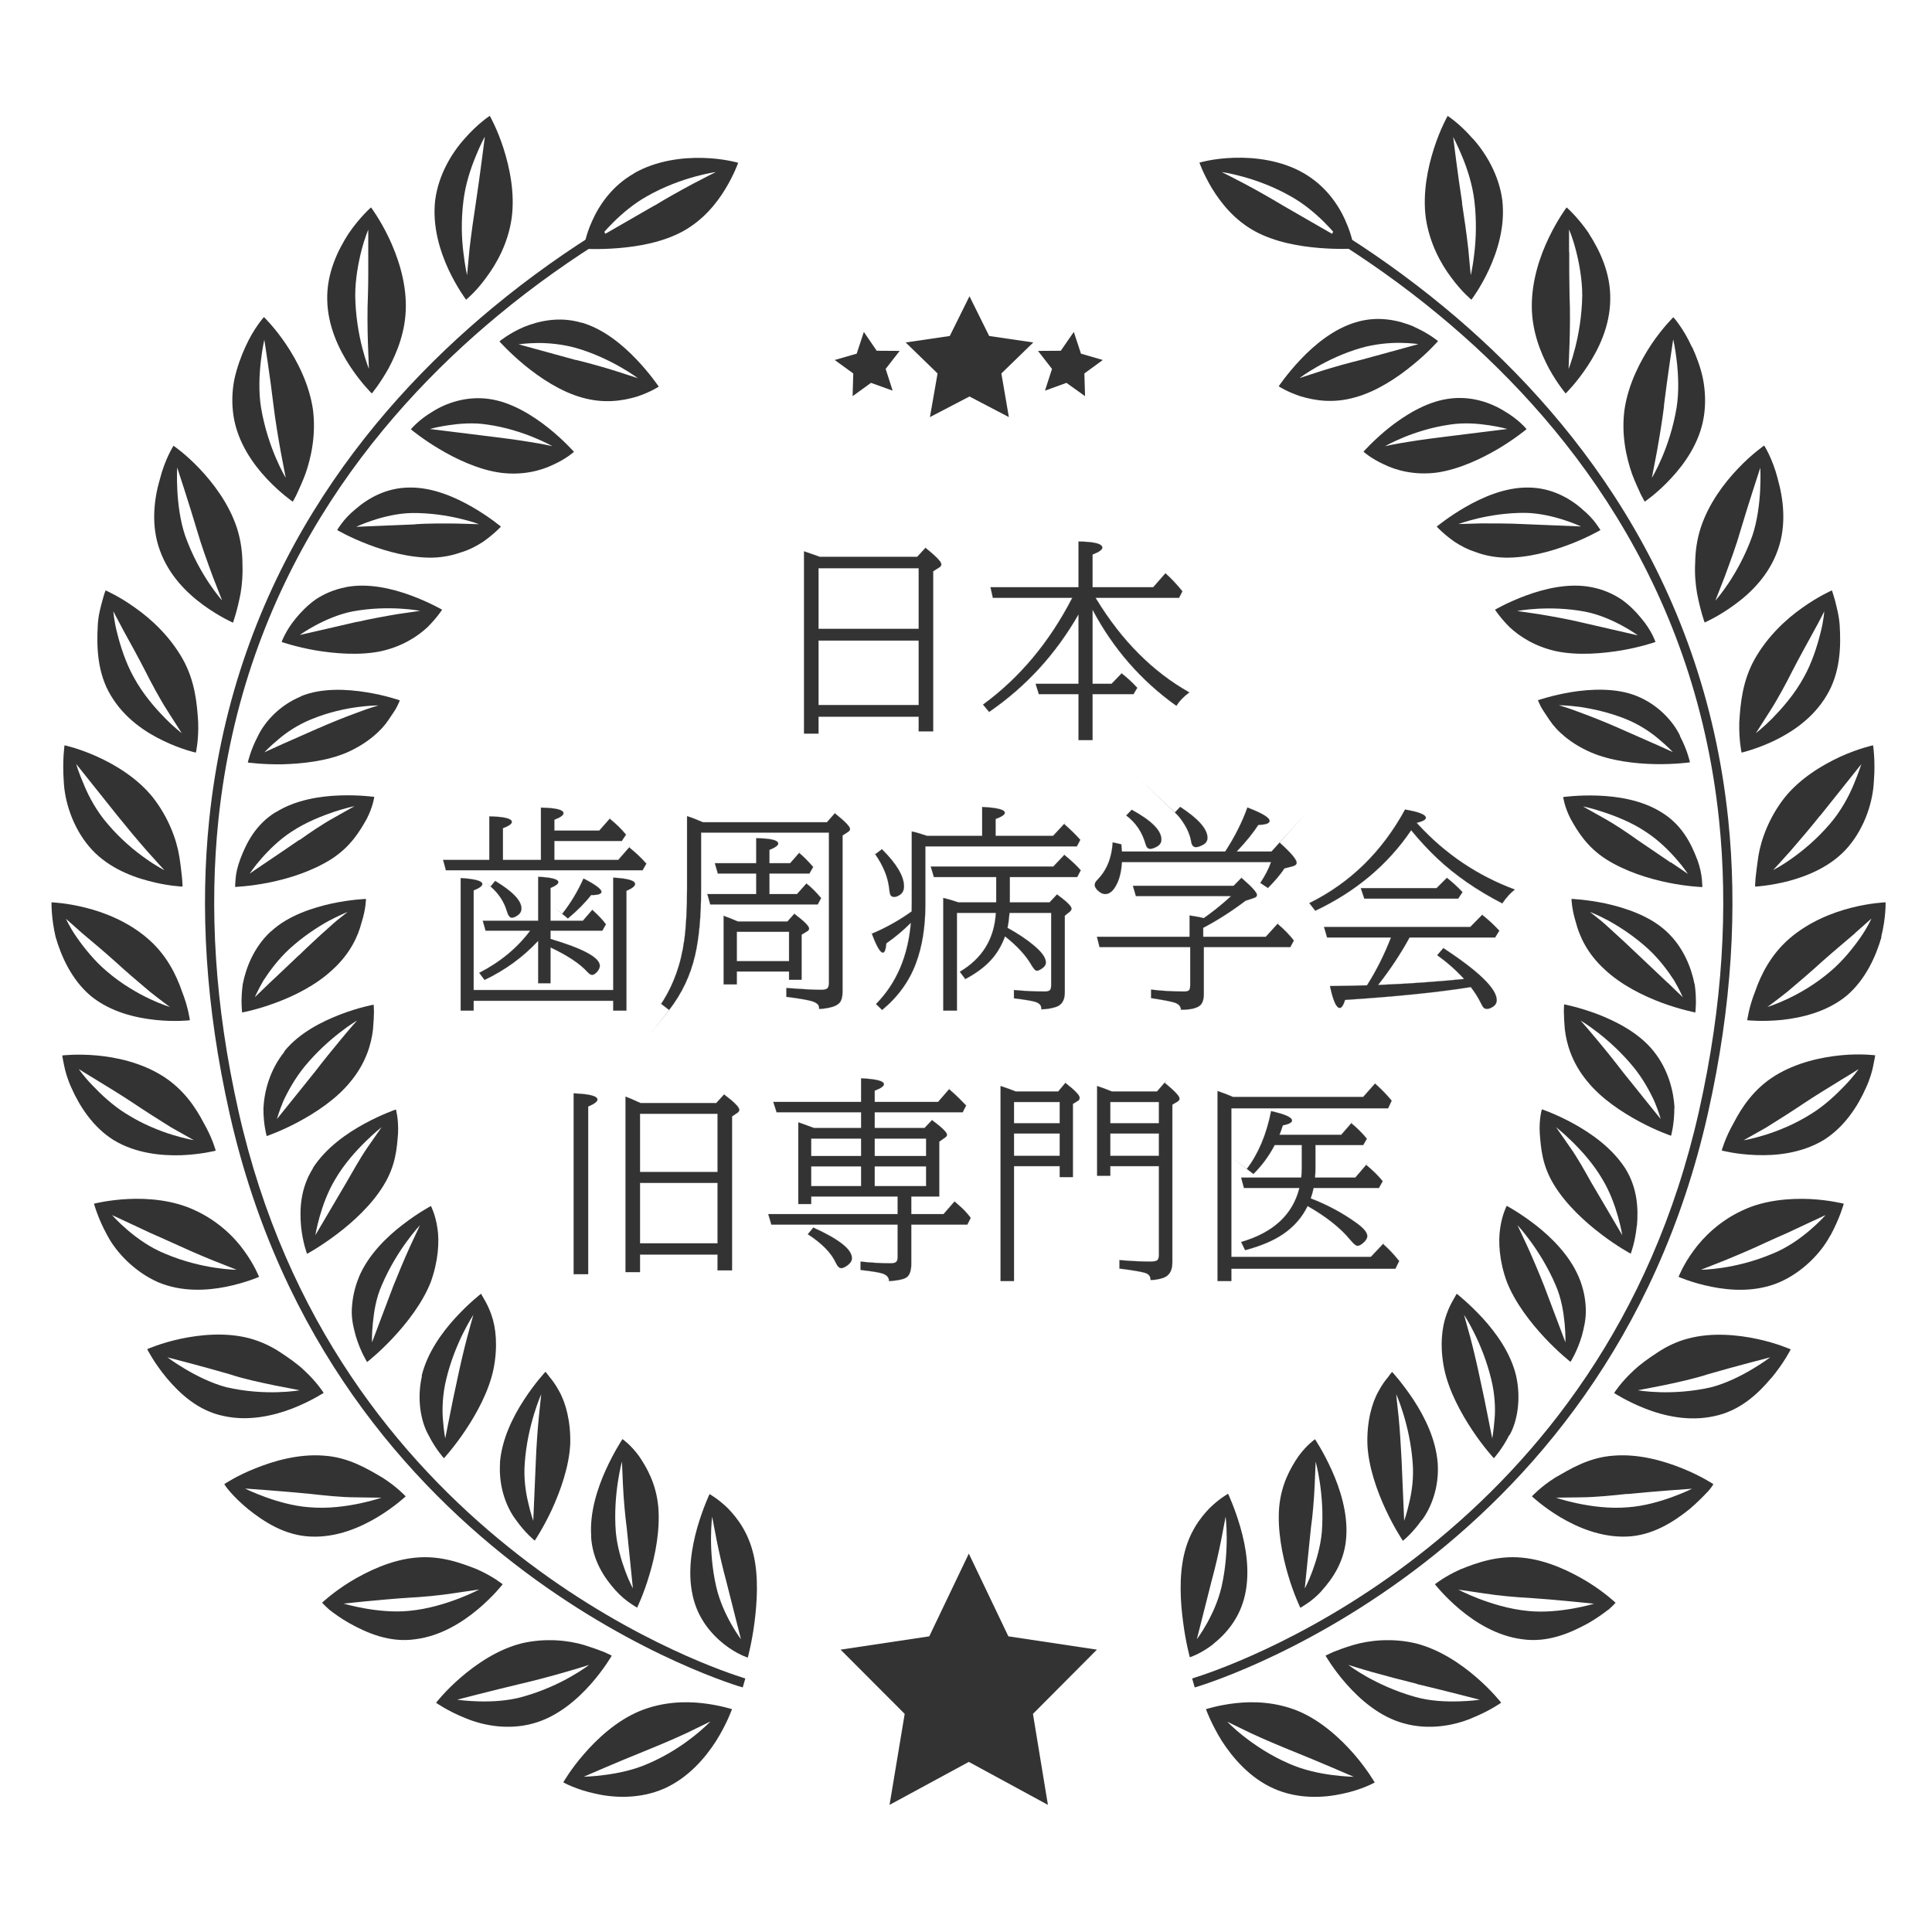 <svg width="150" height="150" viewBox="0 0 150 150" fill="none" xmlns="http://www.w3.org/2000/svg">
<mask id="mask0_21921_2929" style="mask-type:alpha" maskUnits="userSpaceOnUse" x="0" y="0" width="150" height="150">
<path d="M0 0H150V150H0V0Z" fill="#D9D9D9"/>
</mask>
<g mask="url(#mask0_21921_2929)">
<path d="M75.27 23L76.799 26.086L80.223 26.589L77.746 28.995L78.328 32.383L75.27 30.783L72.199 32.383L72.793 28.995L70.316 26.589L73.741 26.086L75.27 23Z" fill="#333333"/>
<path d="M67.069 25.771L68.067 27.232L69.849 27.244L68.762 28.642L69.305 30.33L67.624 29.725L66.197 30.758L66.247 28.995L64.807 27.95L66.513 27.458L67.069 25.771Z" fill="#333333"/>
<path d="M83.37 25.771L82.359 27.232L80.59 27.244L81.677 28.642L81.133 30.33L82.801 29.725L84.242 30.758L84.191 28.995L85.619 27.95L83.926 27.458L83.37 25.771Z" fill="#333333"/>
<path d="M43.728 138.392C43.728 138.392 44.31 137.359 45.346 136.176C46.37 134.992 47.873 133.594 49.655 132.851C51.424 132.12 53.193 132.082 54.532 132.234C55.859 132.385 56.832 132.7 56.832 132.7C56.832 132.7 56.441 133.82 55.606 135.155C54.747 136.503 53.408 138.052 51.55 138.871C49.705 139.677 47.696 139.601 46.23 139.261C44.727 138.946 43.754 138.392 43.754 138.392H43.728ZM45.333 137.939C45.333 137.939 46.028 137.939 47.001 137.8C47.974 137.674 49.225 137.422 50.375 136.906C51.828 136.276 53.029 135.47 53.863 134.803C54.697 134.148 55.152 133.657 55.152 133.657C55.152 133.657 54.368 134.035 53.345 134.538C52.296 135.029 51.032 135.558 50.034 135.961C48.025 136.767 45.333 137.939 45.333 137.939Z" fill="#333333"/>
<path d="M53.775 123.846C53.37 122.045 53.711 120.105 54.141 118.582C54.583 117.07 55.089 116 55.089 116C55.089 116 55.758 116.365 56.517 117.108C57.275 117.889 58.121 119.022 58.513 120.748C58.905 122.448 58.778 124.438 58.576 125.987C58.374 127.549 58.058 128.695 58.058 128.695C58.058 128.695 57.224 128.443 56.239 127.675C55.266 126.906 54.166 125.685 53.775 123.858V123.846ZM56.377 122.725C56.125 121.806 55.834 120.559 55.632 119.539C55.442 118.531 55.291 117.75 55.291 117.75C55.291 117.75 54.95 120.345 55.607 123.191C56.112 125.408 57.527 127.272 57.527 127.272C57.527 127.272 56.858 124.627 56.377 122.725Z" fill="#333333"/>
<path d="M33.86 132.196C33.86 132.196 34.581 131.264 35.781 130.231C36.981 129.198 38.649 128.052 40.507 127.586C42.339 127.158 44.108 127.347 45.372 127.725C46.004 127.926 46.534 128.115 46.913 128.266C47.292 128.43 47.495 128.544 47.495 128.544C47.495 128.544 46.913 129.576 45.865 130.76C44.816 131.944 43.287 133.291 41.391 133.808C39.483 134.337 37.55 133.984 36.16 133.405C34.758 132.851 33.848 132.196 33.848 132.196H33.86ZM35.528 131.969C35.528 131.969 36.211 132.07 37.184 132.095C38.157 132.12 39.408 132.07 40.608 131.73C42.124 131.302 43.413 130.697 44.31 130.181C45.208 129.677 45.738 129.261 45.738 129.261C45.738 129.261 44.929 129.526 43.855 129.828C42.781 130.143 41.442 130.496 40.406 130.735C38.334 131.226 35.516 131.957 35.516 131.957L35.528 131.969Z" fill="#333333"/>
<path d="M45.903 119.299C45.764 117.448 46.383 115.559 47.027 114.136C47.672 112.713 48.329 111.73 48.329 111.73C48.329 111.73 48.961 112.159 49.605 113.04C50.224 113.947 50.944 115.206 51.109 116.995C51.26 118.808 50.881 120.735 50.426 122.246C49.984 123.758 49.466 124.816 49.466 124.816C49.466 124.816 49.264 124.702 48.948 124.488C48.632 124.274 48.215 123.947 47.785 123.468C46.939 122.524 46.004 121.176 45.89 119.287L45.903 119.299ZM48.657 118.607C48.531 117.662 48.417 116.365 48.367 115.307C48.316 114.274 48.291 113.468 48.291 113.468C48.291 113.468 47.583 116 47.811 118.934C47.912 120.055 48.24 121.151 48.544 121.969C48.847 122.801 49.137 123.317 49.137 123.317C49.137 123.317 48.859 120.571 48.657 118.594V118.607Z" fill="#333333"/>
<path d="M25.002 124.438C25.002 124.438 25.849 123.632 27.175 122.813C28.502 122.007 30.347 121.113 32.255 120.937C34.176 120.748 35.781 121.34 37.044 121.843C38.27 122.385 39.028 123.002 39.028 123.002C39.028 123.002 38.308 123.934 37.107 124.942C35.907 125.949 34.226 127.02 32.242 127.271C30.233 127.561 28.464 126.768 27.125 126.025C26.455 125.647 25.924 125.256 25.558 124.967C25.204 124.652 25.015 124.438 25.015 124.438H25.002ZM26.67 124.501C26.67 124.501 29.349 125.307 31.75 125.068C33.279 124.929 34.694 124.463 35.654 124.098C36.627 123.72 37.209 123.405 37.209 123.405C37.209 123.405 36.349 123.531 35.25 123.695C34.125 123.871 32.748 123.997 31.724 124.047C29.602 124.186 26.683 124.501 26.683 124.501H26.67Z" fill="#333333"/>
<path d="M38.813 113.594C38.952 111.756 39.811 110.018 40.683 108.683C41.542 107.36 42.351 106.504 42.351 106.504C42.351 106.504 42.477 106.642 42.667 106.907C42.869 107.146 43.147 107.511 43.4 107.99C43.93 108.909 44.322 110.395 44.272 112.121C44.183 113.897 43.501 115.773 42.844 117.209C42.174 118.645 41.517 119.614 41.517 119.614C41.517 119.614 40.797 119.048 40.064 118.015C39.306 117.02 38.699 115.408 38.825 113.582L38.813 113.594ZM41.605 113.355C41.643 112.373 41.732 111.075 41.833 110.043C41.934 109.023 42.022 108.242 42.022 108.242C42.022 108.242 40.961 110.597 40.746 113.544C40.645 114.715 40.809 115.836 41.011 116.667C41.201 117.511 41.403 118.078 41.403 118.078C41.403 118.078 41.517 115.332 41.605 113.355Z" fill="#333333"/>
<path d="M17.408 115.231C17.408 115.231 18.369 114.577 19.809 114.01C21.262 113.418 23.208 112.864 25.129 113.015C27.075 113.141 28.515 114.035 29.703 114.728C30.84 115.458 31.497 116.176 31.497 116.176C31.497 116.176 30.651 116.982 29.311 117.788C27.972 118.594 26.14 119.388 24.131 119.299C22.122 119.224 20.479 118.141 19.266 117.171C18.672 116.68 18.192 116.201 17.876 115.836C17.56 115.483 17.408 115.219 17.408 115.219V115.231ZM19.051 115.584C19.051 115.584 21.578 116.844 23.979 117.02C25.508 117.158 26.961 116.932 27.972 116.718C28.995 116.504 29.615 116.277 29.615 116.277C29.615 116.277 28.755 116.277 27.631 116.252C26.481 116.252 25.142 116.1 24.105 115.987C21.983 115.773 19.051 115.572 19.051 115.572V115.584Z" fill="#333333"/>
<path d="M32.735 106.831C33.165 105.043 34.302 103.469 35.351 102.323C36.412 101.164 37.347 100.446 37.347 100.446C37.347 100.446 37.436 100.61 37.6 100.887C37.764 101.164 37.966 101.554 38.143 102.058C38.51 103.053 38.661 104.552 38.32 106.277C37.966 108.002 37.006 109.753 36.134 111.05C35.262 112.36 34.466 113.216 34.466 113.216C34.466 113.216 33.834 112.536 33.266 111.415C32.659 110.332 32.356 108.594 32.76 106.831H32.735ZM35.515 107.045C35.717 106.076 36.008 104.816 36.273 103.821C36.538 102.839 36.753 102.083 36.753 102.083C36.753 102.083 35.325 104.224 34.643 107.096C34.365 108.217 34.315 109.4 34.39 110.232C34.453 111.088 34.567 111.68 34.567 111.68C34.567 111.68 34.706 111.012 34.883 110.093C35.06 109.186 35.288 108.053 35.515 107.045Z" fill="#333333"/>
<path d="M11.418 104.753C11.418 104.753 12.479 104.275 14.008 103.947C15.537 103.62 17.534 103.418 19.379 103.909C20.301 104.161 21.097 104.552 21.78 105.005C22.462 105.459 23.119 105.912 23.612 106.39C24.61 107.31 25.128 108.141 25.128 108.141C25.128 108.141 24.155 108.783 22.715 109.35C21.274 109.904 19.341 110.37 17.382 109.942C15.373 109.539 13.945 108.179 12.947 106.995C11.949 105.799 11.431 104.753 11.431 104.753H11.418ZM12.998 105.383C12.998 105.383 15.247 107.083 17.559 107.7C20.655 108.418 23.271 107.94 23.271 107.94C23.271 107.94 22.424 107.776 21.325 107.562C20.225 107.335 18.823 107.033 17.862 106.705C15.841 106.113 12.998 105.383 12.998 105.383Z" fill="#333333"/>
<path d="M27.871 99.136C28.592 97.436 29.994 96.063 31.22 95.119C32.433 94.174 33.457 93.633 33.457 93.633C33.457 93.633 33.81 94.3 33.962 95.358C34.126 96.416 34.025 97.927 33.444 99.539C32.8 101.176 31.574 102.738 30.5 103.884C29.426 105.03 28.503 105.748 28.503 105.748C28.503 105.748 27.998 104.967 27.631 103.758C27.467 103.141 27.277 102.461 27.315 101.655C27.353 100.849 27.518 99.993 27.871 99.149V99.136ZM30.538 99.841C30.904 98.922 31.41 97.713 31.839 96.769C32.281 95.837 32.61 95.119 32.61 95.119C32.61 95.119 30.841 96.983 29.666 99.728C29.173 100.811 29.034 101.894 28.945 102.763C28.857 103.62 28.882 104.224 28.882 104.224C28.882 104.224 29.843 101.68 30.538 99.841Z" fill="#333333"/>
<path d="M7.287 93.456C7.287 93.456 8.399 93.167 9.941 93.091C11.482 93.015 13.454 93.167 15.147 93.973C16.878 94.766 18.18 96.013 18.963 97.121C19.759 98.217 20.113 99.136 20.113 99.136C20.113 99.136 19.051 99.602 17.56 99.904C16.057 100.207 14.098 100.32 12.278 99.552C10.497 98.771 9.044 97.272 8.336 95.925C7.59 94.577 7.3 93.456 7.3 93.456H7.287ZM8.702 94.338C8.702 94.338 10.497 96.416 12.847 97.348C15.766 98.582 18.369 98.582 18.369 98.582C18.369 98.582 17.573 98.267 16.549 97.864C15.513 97.449 14.237 96.882 13.277 96.441C12.784 96.214 12.241 95.975 11.697 95.736C11.192 95.496 10.686 95.257 10.244 95.056C9.359 94.64 8.702 94.338 8.702 94.338Z" fill="#333333"/>
<path d="M24.283 90.698C25.306 89.111 26.924 87.99 28.289 87.247C29.653 86.504 30.74 86.139 30.74 86.139C30.74 86.139 30.955 86.882 30.904 87.99C30.816 89.111 30.74 90.484 29.78 92.033C28.857 93.557 27.379 94.905 26.115 95.849C24.864 96.794 23.841 97.348 23.841 97.348C23.841 97.348 23.5 96.479 23.373 95.207C23.259 93.922 23.31 92.272 24.296 90.711L24.283 90.698ZM26.886 91.819C27.379 90.975 27.947 89.93 28.567 89.036C29.173 88.179 29.628 87.512 29.628 87.512C29.628 87.512 29.11 87.915 28.39 88.62C27.657 89.338 26.722 90.358 26.014 91.58C24.864 93.494 24.485 95.9 24.485 95.9C24.485 95.9 25.875 93.532 26.886 91.819Z" fill="#333333"/>
<path d="M4.834 81.945C4.834 81.945 5.971 81.807 7.513 81.945C9.042 82.084 10.95 82.499 12.593 83.519C14.235 84.54 15.196 85.988 15.815 87.184C16.497 88.368 16.75 89.338 16.75 89.338C16.75 89.338 15.638 89.628 14.084 89.691C12.542 89.741 10.533 89.552 8.827 88.519C7.197 87.499 6.161 85.849 5.554 84.477C5.238 83.796 5.061 83.154 4.973 82.701C4.872 82.235 4.834 81.958 4.834 81.958V81.945ZM6.11 82.99C6.11 82.99 6.489 83.557 7.172 84.263C7.841 84.968 8.764 85.837 9.787 86.466C12.365 88.104 15.044 88.519 15.044 88.519C15.044 88.519 14.286 88.091 13.3 87.537C12.365 86.958 11.215 86.227 10.356 85.648C9.471 85.056 8.397 84.401 7.551 83.885C6.691 83.368 6.098 82.99 6.098 82.99H6.11Z" fill="#333333"/>
<path d="M22.071 81.63C23.208 80.207 24.99 79.313 26.43 78.759C27.871 78.205 29.008 78.003 29.008 78.003C29.008 78.003 29.034 78.205 29.034 78.545C29.034 78.885 29.008 79.364 28.958 79.93C28.831 81.064 28.402 82.537 27.239 83.948C26.14 85.32 24.522 86.378 23.158 87.109C21.793 87.839 20.706 88.204 20.706 88.204C20.706 88.204 20.441 87.298 20.454 86.038C20.517 84.754 20.934 83.079 22.084 81.656L22.071 81.63ZM24.459 83.205C25.053 82.424 25.875 81.416 26.532 80.623C27.189 79.829 27.719 79.237 27.719 79.237C27.719 79.237 27.151 79.565 26.38 80.169C25.596 80.774 24.586 81.668 23.651 82.802C22.93 83.683 22.349 84.716 21.983 85.522C21.654 86.315 21.502 86.882 21.502 86.882C21.502 86.882 23.221 84.741 24.459 83.205Z" fill="#333333"/>
<path d="M4.001 70.056C4.001 70.056 5.151 70.094 6.642 70.472C8.158 70.85 9.94 71.568 11.419 72.827C12.91 74.087 13.681 75.673 14.123 76.958C14.628 78.23 14.742 79.212 14.742 79.212C14.742 79.212 13.605 79.351 12.063 79.187C10.534 79.023 8.588 78.583 7.046 77.323C5.555 76.064 4.747 74.238 4.317 72.739C3.963 71.228 4.001 70.056 4.001 70.056ZM5.113 71.316C5.113 71.316 5.391 71.958 5.96 72.777C6.528 73.595 7.337 74.603 8.272 75.396C10.623 77.424 13.188 78.18 13.188 78.18C13.188 78.18 12.493 77.676 11.608 76.971C10.761 76.265 9.713 75.359 8.942 74.653C8.146 73.935 7.173 73.117 6.389 72.462C5.657 71.807 5.113 71.328 5.113 71.328V71.316Z" fill="#333333"/>
<path d="M21.047 72.311C22.374 71.076 24.294 70.472 25.773 70.144C27.276 69.83 28.414 69.792 28.414 69.792C28.414 69.792 28.414 70.56 28.073 71.618C27.807 72.676 27.188 74.036 25.849 75.258C24.56 76.479 22.829 77.336 21.375 77.865C19.935 78.406 18.798 78.608 18.798 78.608C18.798 78.608 18.671 77.676 18.848 76.404C19.101 75.132 19.707 73.532 21.034 72.311H21.047ZM23.208 74.175C23.903 73.495 24.838 72.626 25.596 71.958C25.962 71.618 26.316 71.328 26.581 71.127C26.834 70.925 26.998 70.799 26.998 70.799C26.998 70.799 26.392 71.039 25.507 71.505C24.648 71.983 23.536 72.701 22.462 73.683C21.628 74.452 20.933 75.384 20.453 76.127C20.023 76.87 19.783 77.424 19.783 77.424C19.783 77.424 20.263 76.958 20.933 76.316C21.616 75.673 22.475 74.867 23.195 74.175H23.208Z" fill="#333333"/>
<path d="M5.011 57.865C5.011 57.865 6.136 58.105 7.551 58.747C8.967 59.389 10.685 60.422 11.886 61.933C13.061 63.444 13.705 65.145 13.92 66.492C14.034 67.172 14.084 67.752 14.135 68.167C14.173 68.583 14.173 68.835 14.173 68.835C14.173 68.835 13.023 68.797 11.532 68.394C10.028 68.004 8.183 67.235 6.907 65.711C5.631 64.187 5.011 62.21 4.948 60.623C4.835 59.036 5.011 57.853 5.011 57.853V57.865ZM5.921 59.339C5.921 59.339 6.123 60.031 6.528 60.951C6.907 61.883 7.539 63.029 8.36 63.973C9.396 65.195 10.495 66.089 11.342 66.681C12.176 67.273 12.77 67.563 12.77 67.563C12.77 67.563 12.189 66.946 11.443 66.102C10.698 65.258 9.801 64.175 9.131 63.344C7.791 61.656 5.934 59.339 5.934 59.339H5.921Z" fill="#333333"/>
<path d="M21.426 63.054C22.98 62.084 24.888 61.807 26.404 61.757C27.921 61.706 29.058 61.87 29.058 61.87C29.058 61.87 28.969 62.613 28.477 63.57C27.946 64.515 27.238 65.724 25.735 66.694C24.231 67.651 22.399 68.218 20.895 68.52C19.391 68.822 18.254 68.86 18.254 68.86C18.254 68.86 18.254 68.621 18.292 68.23C18.317 67.84 18.431 67.298 18.658 66.694C19.113 65.485 19.846 63.999 21.426 63.041V63.054ZM23.258 65.22C24.029 64.666 25.052 63.973 25.962 63.47C26.846 62.978 27.529 62.588 27.529 62.588C27.529 62.588 26.91 62.714 25.975 63.016C25.052 63.331 23.751 63.822 22.588 64.603C21.666 65.208 20.857 66.014 20.288 66.668C19.707 67.323 19.391 67.827 19.391 67.827C19.391 67.827 19.934 67.437 20.718 66.92C21.489 66.404 22.449 65.749 23.258 65.195V65.22Z" fill="#333333"/>
<path d="M8.196 45.838C8.196 45.838 9.257 46.291 10.508 47.198C11.797 48.105 13.2 49.427 14.185 51.165C15.158 52.903 15.297 54.666 15.386 56.064C15.436 57.45 15.209 58.432 15.209 58.432C15.209 58.432 14.084 58.193 12.707 57.525C11.317 56.87 9.662 55.775 8.613 54.011C7.539 52.248 7.501 50.183 7.589 48.571C7.627 47.752 7.829 47.085 7.956 46.606C8.082 46.127 8.196 45.838 8.196 45.838ZM8.802 47.462C8.802 47.462 8.84 48.18 9.106 49.188C9.358 50.195 9.763 51.455 10.369 52.55C11.115 53.936 12.113 55.044 12.846 55.787C13.579 56.53 14.11 56.921 14.11 56.921C14.11 56.921 13.642 56.178 13.023 55.221C12.391 54.238 11.734 53.004 11.254 52.047C10.748 51.064 10.129 49.931 9.624 49.024C9.131 48.117 8.802 47.462 8.802 47.462Z" fill="#333333"/>
<path d="M23.347 54.062C24.977 53.382 26.974 53.508 28.452 53.747C29.956 53.986 31.042 54.377 31.042 54.377C31.042 54.377 30.979 54.553 30.84 54.83C30.714 55.107 30.436 55.472 30.158 55.901C29.589 56.757 28.503 57.727 26.948 58.419C25.369 59.099 23.435 59.301 21.907 59.339C20.365 59.364 19.24 59.2 19.24 59.2C19.24 59.2 19.43 58.281 20.024 57.147C20.567 56.014 21.73 54.742 23.36 54.074L23.347 54.062ZM24.75 56.53C25.622 56.14 26.784 55.674 27.719 55.334C28.629 54.981 29.387 54.767 29.387 54.767C29.387 54.767 28.743 54.767 27.782 54.893C26.834 55.019 25.546 55.283 24.219 55.825C23.17 56.241 22.222 56.87 21.591 57.425C20.933 57.966 20.529 58.407 20.529 58.407C20.529 58.407 21.136 58.13 21.97 57.752C22.804 57.387 23.852 56.921 24.737 56.53H24.75Z" fill="#333333"/>
<path d="M13.466 34.604C13.466 34.604 14.413 35.246 15.487 36.38C16.549 37.501 17.775 39.1 18.394 40.989C18.697 41.934 18.811 42.84 18.823 43.697C18.861 44.566 18.798 45.359 18.684 46.039C18.432 47.4 18.09 48.344 18.09 48.344C18.09 48.344 17.042 47.891 15.778 46.971C14.502 46.039 13.112 44.667 12.417 42.74C11.697 40.788 11.962 38.735 12.417 37.186C12.821 35.611 13.466 34.617 13.466 34.617V34.604ZM13.756 36.304C13.756 36.304 13.579 39.239 14.376 41.594C15.475 44.679 17.244 46.619 17.244 46.619C17.244 46.619 16.928 45.8 16.511 44.742C16.119 43.672 15.614 42.286 15.323 41.266C14.704 39.176 13.756 36.291 13.756 36.291V36.304Z" fill="#333333"/>
<path d="M26.846 45.586C28.59 45.246 30.46 45.699 31.9 46.228C33.328 46.757 34.326 47.337 34.326 47.337C34.326 47.337 33.922 47.966 33.189 48.697C32.418 49.414 31.231 50.195 29.575 50.561C27.895 50.913 25.923 50.737 24.445 50.485C22.954 50.221 21.867 49.843 21.867 49.843C21.867 49.843 22.171 48.949 22.992 47.979C23.396 47.488 23.902 46.971 24.521 46.531C25.178 46.102 25.949 45.762 26.82 45.599L26.846 45.586ZM27.756 48.281C28.665 48.067 29.916 47.84 30.889 47.676C31.862 47.538 32.62 47.425 32.62 47.425C32.62 47.425 30.182 46.946 27.351 47.475C25.203 47.903 23.27 49.301 23.27 49.301C23.27 49.301 25.873 48.709 27.756 48.269V48.281Z" fill="#333333"/>
<path d="M20.504 24.629C20.504 24.629 21.338 25.435 22.21 26.733C23.082 28.03 24.004 29.818 24.295 31.783C24.547 33.722 24.168 35.498 23.713 36.795C23.473 37.438 23.221 37.967 23.044 38.357C22.867 38.735 22.728 38.949 22.728 38.949C22.728 38.949 21.78 38.306 20.706 37.16C19.632 36.014 18.469 34.365 18.141 32.362C17.977 31.355 18.015 30.347 18.204 29.415C18.406 28.508 18.722 27.652 19.051 26.934C19.708 25.473 20.491 24.617 20.491 24.617L20.504 24.629ZM20.529 26.342C20.529 26.342 19.872 29.163 20.264 31.632C20.807 34.856 22.184 37.097 22.184 37.097C22.184 37.097 22.02 36.241 21.805 35.12C21.603 33.999 21.363 32.564 21.237 31.493C20.984 29.327 20.517 26.342 20.517 26.342H20.529Z" fill="#333333"/>
<path d="M31.813 37.853C33.595 37.828 35.364 38.609 36.691 39.377C38.018 40.145 38.89 40.888 38.89 40.888C38.89 40.888 38.372 41.455 37.512 42.06C37.07 42.349 36.527 42.651 35.857 42.866C35.213 43.092 34.48 43.269 33.608 43.294C31.864 43.332 30.006 42.815 28.591 42.274C27.163 41.732 26.178 41.153 26.178 41.153C26.178 41.153 26.291 40.951 26.532 40.636C26.759 40.322 27.125 39.919 27.618 39.516C28.579 38.684 30.006 37.853 31.813 37.853ZM32.243 40.699C33.166 40.636 34.442 40.636 35.44 40.649C36.426 40.674 37.196 40.699 37.196 40.699C37.196 40.699 34.859 39.805 31.99 39.83C29.804 39.868 27.656 40.901 27.656 40.901C27.656 40.901 30.322 40.788 32.243 40.712V40.699Z" fill="#333333"/>
<path d="M28.805 16.103C28.805 16.103 29.5 17.023 30.183 18.446C30.865 19.881 31.51 21.758 31.51 23.748C31.51 25.725 30.815 27.375 30.17 28.596C29.5 29.793 28.869 30.549 28.869 30.549C28.869 30.549 28.035 29.742 27.175 28.433C26.304 27.11 25.444 25.309 25.406 23.282C25.356 21.216 26.228 19.428 27.074 18.118C27.946 16.846 28.805 16.103 28.805 16.103ZM28.603 17.803C28.603 17.803 28.325 18.446 28.073 19.415C27.82 20.398 27.58 21.682 27.58 22.929C27.618 26.178 28.641 28.634 28.641 28.634C28.641 28.634 28.603 27.753 28.565 26.619C28.527 25.473 28.515 24.025 28.565 22.967C28.603 21.871 28.591 20.574 28.591 19.541C28.591 18.534 28.591 17.791 28.591 17.791L28.603 17.803Z" fill="#333333"/>
<path d="M37.991 30.977C39.76 31.229 41.415 32.299 42.603 33.244C43.791 34.201 44.562 35.082 44.562 35.082C44.562 35.082 43.98 35.611 42.982 36.065C42.009 36.543 40.581 36.921 38.888 36.707C37.17 36.48 35.401 35.637 34.099 34.856C32.785 34.075 31.9 33.332 31.9 33.332C31.9 33.332 32.494 32.601 33.581 31.959C34.642 31.292 36.209 30.725 37.991 30.977ZM37.953 33.873C38.901 33.987 40.152 34.151 41.137 34.314C42.123 34.465 42.894 34.642 42.894 34.642C42.894 34.642 42.338 34.327 41.415 33.949C40.518 33.584 39.267 33.168 37.852 32.967C36.74 32.79 35.641 32.891 34.794 33.017C33.947 33.143 33.379 33.307 33.379 33.307C33.379 33.307 36.032 33.634 37.941 33.873H37.953Z" fill="#333333"/>
<path d="M38.031 9C38.031 9 38.612 10.02 39.092 11.519C39.572 13.018 39.989 15.007 39.724 16.947C39.446 18.874 38.574 20.448 37.753 21.544C36.957 22.652 36.186 23.269 36.186 23.269C36.186 23.269 35.491 22.35 34.821 20.927C34.164 19.503 33.558 17.589 33.785 15.562C34.038 13.572 35.074 11.871 36.085 10.751C37.083 9.605 38.018 9 38.018 9H38.031ZM37.626 10.637C37.626 10.637 37.285 11.254 36.919 12.174C36.54 13.093 36.135 14.315 35.984 15.562C35.782 17.148 35.845 18.584 35.984 19.655C36.11 20.712 36.262 21.367 36.262 21.367C36.262 21.367 36.35 20.486 36.451 19.352C36.578 18.219 36.78 16.821 36.944 15.751C37.273 13.584 37.639 10.65 37.639 10.65L37.626 10.637Z" fill="#333333"/>
<path d="M45.157 25.045C46.888 25.549 48.366 26.796 49.44 27.929C50.502 29.05 51.146 30.02 51.146 30.02C51.146 30.02 50.476 30.46 49.428 30.8C48.354 31.115 46.926 31.355 45.22 30.876C43.552 30.423 41.934 29.34 40.734 28.357C39.546 27.375 38.775 26.506 38.775 26.506C38.775 26.506 39.496 25.901 40.645 25.398C41.821 24.919 43.425 24.541 45.157 25.058V25.045ZM44.714 27.942C45.624 28.168 46.837 28.496 47.823 28.811C48.783 29.125 49.529 29.365 49.529 29.365C49.529 29.365 47.482 27.816 44.74 27.022C43.678 26.72 42.541 26.619 41.694 26.632C40.848 26.644 40.267 26.733 40.267 26.733C40.267 26.733 42.844 27.438 44.714 27.954V27.942Z" fill="#333333"/>
<path d="M49.237 13.446C50.956 12.463 53.003 12.211 54.595 12.262C56.187 12.3 57.312 12.64 57.312 12.64C57.312 12.64 56.996 13.546 56.326 14.655C55.657 15.763 54.62 17.073 53.028 17.954C51.436 18.823 49.541 19.138 48.012 19.264C46.483 19.39 45.32 19.315 45.32 19.315C45.32 19.315 45.421 18.357 45.977 17.148C46.521 15.927 47.519 14.428 49.237 13.458V13.446ZM50.817 15.964C51.676 15.436 52.864 14.768 53.837 14.252C54.81 13.735 55.581 13.358 55.581 13.358C55.581 13.358 52.915 13.71 50.236 15.234C48.138 16.405 46.597 18.383 46.597 18.383C46.597 18.383 49.01 16.997 50.817 15.952V15.964Z" fill="#333333"/>
<path d="M57.869 130.319C57.869 130.319 57.755 130.282 57.528 130.206C55.796 129.652 47.873 126.869 39.483 120.118C31.08 113.368 22.209 102.688 18.52 86.29C16.637 77.928 16.258 70.422 16.953 63.696C18.873 45.158 28.982 32.513 38.649 24.503C41.606 22.047 44.512 20.045 47.128 18.42C47.014 18.206 46.913 17.98 46.812 17.753C44.158 19.39 41.214 21.43 38.207 23.924C28.452 32.022 18.191 44.83 16.245 63.621C15.538 70.434 15.929 78.028 17.825 86.454C21.805 104.149 31.762 115.295 40.721 122.007C49.68 128.72 57.641 131.012 57.666 131.012L57.869 130.307V130.319Z" fill="#333333"/>
<path d="M104.231 139.261C102.765 139.601 100.756 139.689 98.911 138.871C97.053 138.052 95.714 136.49 94.855 135.155C94.021 133.808 93.629 132.7 93.629 132.7C93.629 132.7 94.589 132.385 95.929 132.234C97.268 132.082 99.037 132.12 100.806 132.851C102.575 133.594 104.079 134.992 105.115 136.176C106.151 137.372 106.733 138.392 106.733 138.392C106.733 138.392 105.76 138.946 104.256 139.261H104.231ZM100.402 135.974C99.404 135.571 98.14 135.042 97.091 134.551C96.068 134.06 95.284 133.669 95.284 133.669C95.284 133.669 95.739 134.16 96.573 134.815C97.407 135.47 98.608 136.289 100.061 136.919C101.211 137.435 102.462 137.687 103.435 137.813C104.408 137.939 105.103 137.951 105.103 137.951C105.103 137.951 102.411 136.78 100.402 135.974Z" fill="#333333"/>
<path d="M94.198 127.649C93.212 128.418 92.378 128.669 92.378 128.669C92.378 128.669 92.062 127.536 91.86 125.962C91.645 124.413 91.532 122.435 91.924 120.723C92.315 118.997 93.162 117.864 93.92 117.083C94.678 116.34 95.348 115.975 95.348 115.975C95.348 115.975 95.853 117.033 96.296 118.556C96.738 120.08 97.066 122.02 96.662 123.821C96.27 125.634 95.171 126.869 94.198 127.637V127.649ZM92.922 127.272C92.922 127.272 94.337 125.408 94.842 123.191C95.487 120.345 95.158 117.75 95.158 117.75C95.158 117.75 95.007 118.531 94.817 119.539C94.615 120.571 94.324 121.818 94.072 122.725C93.591 124.639 92.922 127.272 92.922 127.272Z" fill="#333333"/>
<path d="M114.251 133.405C112.861 133.984 110.927 134.337 109.019 133.808C107.124 133.304 105.595 131.944 104.546 130.76C103.497 129.576 102.916 128.544 102.916 128.544C102.916 128.544 103.131 128.43 103.497 128.266C103.876 128.115 104.407 127.914 105.039 127.725C106.302 127.347 108.072 127.158 109.904 127.586C111.761 128.052 113.429 129.186 114.63 130.231C115.83 131.264 116.55 132.196 116.55 132.196C116.55 132.196 115.641 132.851 114.238 133.405H114.251ZM110.018 130.735C108.994 130.483 107.642 130.13 106.568 129.828C105.494 129.526 104.685 129.261 104.685 129.261C104.685 129.261 105.216 129.677 106.113 130.181C107.01 130.685 108.299 131.302 109.815 131.73C111.016 132.082 112.267 132.12 113.24 132.095C114.213 132.07 114.895 131.969 114.895 131.969C114.895 131.969 112.09 131.239 110.005 130.747L110.018 130.735Z" fill="#333333"/>
<path d="M102.64 123.481C102.223 123.959 101.793 124.287 101.477 124.501C101.161 124.715 100.959 124.828 100.959 124.828C100.959 124.828 100.441 123.77 99.999 122.259C99.556 120.748 99.165 118.808 99.316 117.007C99.481 115.219 100.201 113.959 100.82 113.053C101.465 112.171 102.096 111.743 102.096 111.743C102.096 111.743 102.753 112.713 103.398 114.148C104.042 115.572 104.649 117.461 104.523 119.312C104.409 121.201 103.474 122.549 102.627 123.493L102.64 123.481ZM101.3 123.33C101.3 123.33 101.591 122.813 101.894 121.982C102.197 121.163 102.526 120.068 102.627 118.947C102.855 116 102.147 113.481 102.147 113.481C102.147 113.481 102.109 114.274 102.071 115.32C102.021 116.378 101.919 117.675 101.78 118.619C101.578 120.597 101.3 123.342 101.3 123.342V123.33Z" fill="#333333"/>
<path d="M124.878 124.967C124.512 125.256 123.969 125.647 123.311 126.025C121.972 126.755 120.203 127.561 118.194 127.271C116.21 127.02 114.529 125.949 113.329 124.942C112.128 123.934 111.408 123.002 111.408 123.002C111.408 123.002 112.166 122.385 113.392 121.843C114.643 121.34 116.26 120.748 118.181 120.937C120.089 121.113 121.934 122.007 123.261 122.813C124.588 123.632 125.434 124.438 125.434 124.438C125.434 124.438 125.245 124.652 124.891 124.967H124.878ZM118.712 124.06C117.688 124.01 116.311 123.884 115.186 123.707C114.087 123.544 113.228 123.418 113.228 123.418C113.228 123.418 113.809 123.733 114.782 124.11C115.742 124.476 117.158 124.942 118.687 125.08C121.087 125.319 123.766 124.513 123.766 124.513C123.766 124.513 120.835 124.199 118.725 124.06H118.712Z" fill="#333333"/>
<path d="M110.372 118.027C109.652 119.06 108.919 119.627 108.919 119.627C108.919 119.627 108.262 118.657 107.592 117.221C106.923 115.786 106.24 113.897 106.165 112.133C106.114 110.395 106.506 108.922 107.036 108.002C107.289 107.524 107.555 107.171 107.769 106.919C107.946 106.655 108.085 106.516 108.085 106.516C108.085 106.516 108.881 107.373 109.753 108.695C110.625 110.03 111.484 111.756 111.623 113.607C111.75 115.433 111.131 117.045 110.385 118.04L110.372 118.027ZM109.02 118.078C109.02 118.078 109.222 117.511 109.412 116.667C109.614 115.836 109.778 114.703 109.677 113.544C109.463 110.597 108.401 108.242 108.401 108.242C108.401 108.242 108.477 109.023 108.591 110.043C108.692 111.075 108.768 112.373 108.818 113.355C108.907 115.332 109.02 118.078 109.02 118.078Z" fill="#333333"/>
<path d="M132.561 115.836C132.233 116.189 131.765 116.667 131.171 117.171C129.958 118.141 128.315 119.224 126.306 119.299C124.297 119.375 122.465 118.582 121.126 117.788C119.786 116.982 118.939 116.176 118.939 116.176C118.939 116.176 119.597 115.446 120.734 114.728C121.922 114.048 123.362 113.141 125.308 113.015C127.229 112.864 129.175 113.418 130.628 114.01C132.068 114.589 133.029 115.231 133.029 115.231C133.029 115.231 132.89 115.483 132.561 115.849V115.836ZM126.319 115.987C125.283 116.1 123.943 116.239 122.793 116.252C121.669 116.264 120.81 116.277 120.81 116.277C120.81 116.277 121.429 116.504 122.452 116.718C123.463 116.932 124.929 117.158 126.445 117.02C128.859 116.844 131.373 115.584 131.373 115.584C131.373 115.584 128.429 115.786 126.319 116V115.987Z" fill="#333333"/>
<path d="M117.182 111.415C116.614 112.536 115.982 113.216 115.982 113.216C115.982 113.216 115.186 112.36 114.314 111.05C113.442 109.74 112.482 107.99 112.128 106.277C111.774 104.552 111.938 103.053 112.305 102.058C112.482 101.554 112.684 101.164 112.848 100.887C113 100.61 113.101 100.446 113.101 100.446C113.101 100.446 114.023 101.164 115.097 102.323C116.146 103.469 117.296 105.043 117.713 106.831C118.105 108.594 117.814 110.332 117.208 111.415H117.182ZM115.54 110.093C115.717 111.012 115.856 111.68 115.856 111.68C115.856 111.68 115.969 111.088 116.033 110.232C116.121 109.388 116.058 108.217 115.78 107.096C115.097 104.224 113.67 102.083 113.67 102.083C113.67 102.083 113.872 102.839 114.15 103.821C114.415 104.816 114.706 106.076 114.908 107.045C115.135 108.053 115.363 109.186 115.54 110.093Z" fill="#333333"/>
<path d="M137.502 107.008C136.503 108.204 135.075 109.552 133.066 109.955C131.108 110.383 129.174 109.929 127.734 109.363C126.293 108.796 125.32 108.154 125.32 108.154C125.32 108.154 125.838 107.322 126.837 106.403C127.329 105.937 127.974 105.471 128.669 105.018C129.351 104.564 130.147 104.161 131.07 103.922C132.915 103.431 134.911 103.632 136.44 103.96C137.969 104.287 139.031 104.766 139.031 104.766C139.031 104.766 138.512 105.811 137.514 107.008H137.502ZM132.573 106.705C131.613 107.02 130.223 107.335 129.111 107.562C128.012 107.776 127.165 107.94 127.165 107.94C127.165 107.94 129.768 108.418 132.877 107.7C135.189 107.096 137.438 105.383 137.438 105.383C137.438 105.383 134.595 106.113 132.573 106.705Z" fill="#333333"/>
<path d="M123.122 101.642C123.147 102.436 122.97 103.129 122.806 103.746C122.44 104.955 121.934 105.736 121.934 105.736C121.934 105.736 121.012 105.018 119.938 103.872C118.864 102.726 117.638 101.164 116.993 99.527C116.4 97.915 116.311 96.403 116.475 95.345C116.627 94.287 116.981 93.62 116.981 93.62C116.981 93.62 118.004 94.162 119.217 95.106C120.43 96.051 121.833 97.423 122.566 99.124C122.932 99.98 123.097 100.824 123.122 101.63V101.642ZM121.542 104.224C121.542 104.224 121.555 103.62 121.479 102.763C121.391 101.894 121.239 100.811 120.759 99.728C119.584 96.995 117.815 95.119 117.815 95.119C117.815 95.119 118.156 95.837 118.586 96.769C119.015 97.713 119.521 98.909 119.887 99.841C120.582 101.68 121.542 104.224 121.542 104.224Z" fill="#333333"/>
<path d="M142.101 95.925C141.393 97.272 139.953 98.771 138.159 99.552C136.339 100.333 134.38 100.207 132.877 99.904C131.373 99.602 130.324 99.136 130.324 99.136C130.324 99.136 130.678 98.204 131.474 97.121C132.258 96.025 133.559 94.766 135.29 93.973C136.983 93.167 138.955 93.028 140.496 93.091C142.038 93.167 143.15 93.456 143.15 93.456C143.15 93.456 142.847 94.577 142.114 95.925H142.101ZM140.193 95.056C139.751 95.27 139.245 95.496 138.74 95.736C138.197 95.975 137.653 96.214 137.16 96.441C136.2 96.894 134.911 97.449 133.888 97.864C132.864 98.267 132.068 98.582 132.068 98.582C132.068 98.582 134.671 98.582 137.59 97.348C139.94 96.416 141.735 94.338 141.735 94.338C141.735 94.338 141.078 94.64 140.193 95.056Z" fill="#333333"/>
<path d="M127.077 95.194C126.951 96.466 126.61 97.335 126.61 97.335C126.61 97.335 125.586 96.794 124.335 95.837C123.084 94.892 121.606 93.544 120.671 92.02C119.711 90.471 119.635 89.099 119.546 87.978C119.483 86.87 119.711 86.126 119.711 86.126C119.711 86.126 120.81 86.492 122.162 87.235C123.514 87.978 125.131 89.099 126.168 90.686C127.153 92.247 127.204 93.897 127.09 95.182L127.077 95.194ZM125.953 95.9C125.953 95.9 125.574 93.481 124.424 91.58C123.716 90.358 122.781 89.338 122.048 88.62C121.328 87.915 120.81 87.512 120.81 87.512C120.81 87.512 121.277 88.179 121.871 89.036C122.503 89.917 123.072 90.975 123.552 91.819C124.563 93.532 125.953 95.9 125.953 95.9Z" fill="#333333"/>
<path d="M145.451 82.688C145.362 83.154 145.185 83.784 144.869 84.464C144.263 85.837 143.227 87.487 141.597 88.507C139.891 89.54 137.882 89.741 136.34 89.678C134.798 89.628 133.674 89.325 133.674 89.325C133.674 89.325 133.927 88.368 134.609 87.172C135.228 85.975 136.188 84.514 137.831 83.507C139.474 82.499 141.382 82.084 142.911 81.933C144.44 81.781 145.59 81.933 145.59 81.933C145.59 81.933 145.552 82.21 145.451 82.676V82.688ZM142.86 83.897C142.014 84.414 140.94 85.069 140.055 85.66C139.196 86.24 138.046 86.97 137.111 87.55C136.125 88.104 135.367 88.532 135.367 88.532C135.367 88.532 138.046 88.116 140.624 86.479C141.647 85.849 142.57 84.98 143.239 84.275C143.922 83.57 144.301 83.003 144.301 83.003C144.301 83.003 143.707 83.394 142.848 83.897H142.86Z" fill="#333333"/>
<path d="M129.996 86.013C129.996 87.285 129.743 88.179 129.743 88.179C129.743 88.179 128.644 87.814 127.292 87.084C125.927 86.353 124.31 85.295 123.21 83.922C122.048 82.512 121.618 81.038 121.492 79.905C121.441 79.338 121.429 78.86 121.416 78.52C121.416 78.18 121.441 77.978 121.441 77.978C121.441 77.978 122.579 78.192 124.019 78.734C125.46 79.288 127.241 80.182 128.379 81.605C129.528 83.028 129.933 84.703 130.009 85.988L129.996 86.013ZM128.935 86.882C128.935 86.882 128.783 86.303 128.454 85.522C128.088 84.716 127.519 83.683 126.786 82.802C125.851 81.668 124.84 80.774 124.057 80.169C123.286 79.565 122.718 79.237 122.718 79.237C122.718 79.237 123.248 79.829 123.905 80.623C124.575 81.416 125.384 82.424 125.978 83.205C127.216 84.754 128.935 86.882 128.935 86.882Z" fill="#333333"/>
<path d="M146.081 72.739C145.651 74.238 144.843 76.064 143.352 77.323C141.823 78.57 139.864 79.023 138.335 79.187C136.806 79.338 135.656 79.212 135.656 79.212C135.656 79.212 135.77 78.23 136.275 76.958C136.718 75.673 137.501 74.087 138.98 72.827C140.458 71.568 142.252 70.85 143.756 70.472C145.247 70.094 146.397 70.056 146.397 70.056C146.397 70.056 146.435 71.228 146.056 72.739H146.081ZM144.021 72.462C143.251 73.117 142.278 73.935 141.469 74.653C140.698 75.359 139.649 76.265 138.803 76.971C137.918 77.676 137.223 78.18 137.223 78.18C137.223 78.18 139.788 77.424 142.139 75.396C143.074 74.603 143.882 73.595 144.451 72.777C145.02 71.958 145.298 71.316 145.298 71.316C145.298 71.316 144.754 71.794 144.021 72.449V72.462Z" fill="#333333"/>
<path d="M131.575 76.404C131.752 77.676 131.626 78.608 131.626 78.608C131.626 78.608 130.489 78.394 129.048 77.865C127.595 77.323 125.864 76.479 124.575 75.258C123.235 74.036 122.629 72.689 122.351 71.618C122.022 70.56 122.01 69.792 122.01 69.792C122.01 69.792 123.16 69.83 124.651 70.144C126.129 70.472 128.05 71.076 129.377 72.311C130.703 73.532 131.31 75.132 131.563 76.404H131.575ZM129.503 76.316C130.16 76.958 130.653 77.424 130.653 77.424C130.653 77.424 130.413 76.87 129.983 76.127C129.503 75.384 128.808 74.452 127.974 73.683C126.9 72.701 125.788 71.983 124.929 71.505C124.044 71.026 123.438 70.799 123.438 70.799C123.438 70.799 123.589 70.925 123.855 71.127C124.12 71.328 124.474 71.618 124.84 71.958C125.598 72.638 126.533 73.507 127.228 74.175C127.949 74.855 128.808 75.673 129.49 76.316H129.503Z" fill="#333333"/>
<path d="M145.488 60.623C145.425 62.21 144.806 64.188 143.529 65.711C142.253 67.235 140.396 67.991 138.905 68.394C137.414 68.784 136.264 68.835 136.264 68.835C136.264 68.835 136.264 68.583 136.302 68.167C136.352 67.752 136.415 67.16 136.516 66.492C136.731 65.145 137.376 63.432 138.551 61.933C139.751 60.434 141.47 59.402 142.885 58.747C144.3 58.105 145.425 57.865 145.425 57.865C145.425 57.865 145.614 59.049 145.488 60.636V60.623ZM141.305 63.331C140.636 64.175 139.726 65.245 138.993 66.089C138.248 66.933 137.666 67.55 137.666 67.55C137.666 67.55 138.26 67.26 139.094 66.668C139.928 66.077 141.04 65.182 142.076 63.961C142.898 63.016 143.529 61.858 143.909 60.938C144.3 60.006 144.515 59.326 144.515 59.326C144.515 59.326 142.658 61.656 141.318 63.331H141.305Z" fill="#333333"/>
<path d="M131.765 66.706C131.992 67.311 132.093 67.852 132.131 68.243C132.169 68.633 132.169 68.873 132.169 68.873C132.169 68.873 131.019 68.835 129.528 68.532C128.037 68.23 126.192 67.663 124.689 66.706C123.185 65.737 122.477 64.528 121.946 63.583C121.454 62.626 121.365 61.883 121.365 61.883C121.365 61.883 122.502 61.719 124.019 61.769C125.535 61.82 127.443 62.097 128.997 63.067C130.577 64.024 131.31 65.51 131.765 66.719V66.706ZM129.718 66.946C130.501 67.462 131.045 67.852 131.045 67.852C131.045 67.852 130.729 67.349 130.147 66.694C129.579 66.039 128.77 65.233 127.848 64.628C126.685 63.835 125.384 63.344 124.461 63.041C123.526 62.727 122.907 62.613 122.907 62.613C122.907 62.613 123.589 63.004 124.474 63.495C125.384 63.999 126.407 64.691 127.178 65.245C127.987 65.799 128.96 66.454 129.718 66.971V66.946Z" fill="#333333"/>
<path d="M142.468 46.606C142.581 47.097 142.784 47.765 142.834 48.571C142.935 50.195 142.885 52.248 141.811 54.011C140.762 55.775 139.107 56.858 137.717 57.525C136.327 58.18 135.215 58.432 135.215 58.432C135.215 58.432 135 57.45 135.038 56.064C135.126 54.666 135.265 52.903 136.238 51.165C137.224 49.427 138.626 48.105 139.915 47.198C141.179 46.291 142.228 45.838 142.228 45.838C142.228 45.838 142.329 46.115 142.468 46.606ZM140.812 49.024C140.32 49.931 139.688 51.064 139.182 52.047C138.702 53.004 138.045 54.238 137.413 55.221C136.807 56.178 136.327 56.921 136.327 56.921C136.327 56.921 136.857 56.518 137.59 55.787C138.31 55.044 139.321 53.936 140.067 52.55C140.673 51.467 141.078 50.195 141.33 49.188C141.596 48.18 141.634 47.462 141.634 47.462C141.634 47.462 141.318 48.117 140.812 49.024Z" fill="#333333"/>
<path d="M130.425 57.135C131.019 58.256 131.208 59.188 131.208 59.188C131.208 59.188 130.071 59.351 128.542 59.326C127.013 59.301 125.067 59.087 123.5 58.407C121.946 57.727 120.859 56.757 120.291 55.888C120.013 55.46 119.747 55.094 119.608 54.817C119.469 54.54 119.406 54.364 119.406 54.364C119.406 54.364 120.493 53.986 121.997 53.734C123.475 53.495 125.484 53.382 127.102 54.049C128.732 54.717 129.894 55.989 130.438 57.122L130.425 57.135ZM128.441 57.739C129.275 58.117 129.882 58.394 129.882 58.394C129.882 58.394 129.477 57.953 128.82 57.412C128.188 56.858 127.241 56.228 126.192 55.812C124.865 55.283 123.576 55.019 122.628 54.88C121.668 54.754 121.024 54.754 121.024 54.754C121.024 54.754 121.782 54.968 122.692 55.321C123.627 55.661 124.777 56.127 125.661 56.518C126.546 56.908 127.594 57.374 128.428 57.739H128.441Z" fill="#333333"/>
<path d="M138.02 37.173C138.462 38.722 138.728 40.775 138.02 42.727C137.338 44.654 135.935 46.039 134.659 46.959C133.408 47.878 132.347 48.331 132.347 48.331C132.347 48.331 132.005 47.387 131.753 46.027C131.639 45.347 131.563 44.541 131.614 43.684C131.626 42.828 131.74 41.921 132.043 40.977C132.662 39.087 133.875 37.488 134.95 36.367C136.024 35.234 136.971 34.591 136.971 34.591C136.971 34.591 137.616 35.586 138.02 37.16V37.173ZM135.101 41.279C134.823 42.299 134.305 43.684 133.913 44.755C133.496 45.813 133.181 46.631 133.181 46.631C133.181 46.631 134.95 44.692 136.049 41.606C136.845 39.239 136.668 36.317 136.668 36.317C136.668 36.317 135.72 39.201 135.101 41.291V41.279Z" fill="#333333"/>
<path d="M125.878 46.531C126.497 46.971 127.015 47.488 127.407 47.979C128.241 48.949 128.531 49.843 128.531 49.843C128.531 49.843 127.457 50.221 125.954 50.485C124.475 50.737 122.517 50.913 120.823 50.561C119.168 50.195 117.98 49.414 117.21 48.697C116.477 47.966 116.072 47.337 116.072 47.337C116.072 47.337 117.058 46.757 118.498 46.228C119.939 45.699 121.809 45.246 123.553 45.586C124.425 45.75 125.208 46.09 125.853 46.518L125.878 46.531ZM127.142 49.314C127.142 49.314 125.208 47.903 123.06 47.488C120.242 46.959 117.791 47.437 117.791 47.437C117.791 47.437 118.549 47.551 119.522 47.689C120.495 47.853 121.759 48.08 122.656 48.294C124.538 48.722 127.142 49.326 127.142 49.326V49.314Z" fill="#333333"/>
<path d="M131.373 26.934C131.702 27.652 132.03 28.496 132.22 29.415C132.397 30.347 132.447 31.355 132.283 32.362C131.967 34.365 130.792 36.014 129.718 37.16C128.656 38.307 127.696 38.949 127.696 38.949C127.696 38.949 127.57 38.735 127.38 38.357C127.203 37.967 126.95 37.438 126.71 36.795C126.255 35.486 125.864 33.71 126.129 31.783C126.42 29.818 127.355 28.03 128.214 26.733C129.086 25.435 129.92 24.629 129.92 24.629C129.92 24.629 130.703 25.486 131.36 26.947L131.373 26.934ZM129.2 31.493C129.073 32.551 128.833 33.999 128.631 35.12C128.416 36.228 128.252 37.097 128.252 37.097C128.252 37.097 129.642 34.856 130.173 31.632C130.564 29.163 129.907 26.342 129.907 26.342C129.907 26.342 129.452 29.327 129.187 31.493H129.2Z" fill="#333333"/>
<path d="M122.818 39.516C123.311 39.919 123.678 40.322 123.905 40.636C124.132 40.951 124.259 41.153 124.259 41.153C124.259 41.153 123.273 41.732 121.845 42.274C120.43 42.815 118.573 43.332 116.829 43.294C115.957 43.269 115.224 43.105 114.58 42.866C113.91 42.651 113.366 42.349 112.924 42.06C112.065 41.455 111.547 40.888 111.547 40.888C111.547 40.888 112.431 40.145 113.758 39.377C115.085 38.609 116.867 37.828 118.636 37.853C120.443 37.853 121.871 38.684 122.831 39.516H122.818ZM122.78 40.888C122.78 40.888 120.632 39.868 118.446 39.818C115.578 39.793 113.24 40.687 113.24 40.687C113.24 40.687 113.998 40.662 114.997 40.636C115.995 40.636 117.271 40.636 118.193 40.687C120.127 40.762 122.78 40.876 122.78 40.876V40.888Z" fill="#333333"/>
<path d="M123.35 18.118C124.197 19.428 125.069 21.216 125.018 23.282C124.993 25.322 124.121 27.123 123.249 28.433C122.39 29.742 121.556 30.549 121.556 30.549C121.556 30.549 120.912 29.793 120.255 28.596C119.61 27.375 118.928 25.712 118.928 23.748C118.928 21.77 119.56 19.881 120.255 18.446C120.937 17.023 121.632 16.103 121.632 16.103C121.632 16.103 122.491 16.846 123.363 18.118H123.35ZM121.834 19.554C121.834 20.587 121.834 21.871 121.859 22.98C121.91 24.037 121.897 25.486 121.859 26.632C121.821 27.765 121.784 28.647 121.784 28.647C121.784 28.647 122.794 26.178 122.845 22.942C122.845 21.695 122.605 20.41 122.352 19.428C122.099 18.446 121.821 17.816 121.821 17.816C121.821 17.816 121.821 18.559 121.821 19.567L121.834 19.554Z" fill="#333333"/>
<path d="M116.842 31.947C117.941 32.589 118.523 33.319 118.523 33.319C118.523 33.319 117.638 34.062 116.324 34.843C115.023 35.611 113.253 36.455 111.535 36.694C109.842 36.909 108.414 36.531 107.441 36.052C106.443 35.599 105.861 35.07 105.861 35.07C105.861 35.07 106.619 34.201 107.82 33.231C109.008 32.287 110.676 31.216 112.432 30.964C114.201 30.7 115.768 31.266 116.842 31.947ZM117.032 33.307C117.032 33.307 116.463 33.143 115.616 33.017C114.77 32.891 113.683 32.79 112.558 32.967C111.143 33.168 109.892 33.584 108.995 33.949C108.085 34.327 107.529 34.642 107.529 34.642C107.529 34.642 108.3 34.465 109.286 34.314C110.271 34.151 111.522 33.987 112.47 33.873C114.391 33.634 117.032 33.307 117.032 33.307Z" fill="#333333"/>
<path d="M114.341 10.751C115.352 11.871 116.388 13.584 116.641 15.562C116.868 17.589 116.262 19.503 115.605 20.927C114.948 22.35 114.24 23.269 114.24 23.269C114.24 23.269 113.482 22.652 112.673 21.544C111.852 20.461 110.992 18.874 110.702 16.947C110.436 15.007 110.853 13.005 111.334 11.519C111.814 10.02 112.395 9 112.395 9C112.395 9 113.33 9.592 114.328 10.751H114.341ZM113.507 15.751C113.671 16.808 113.873 18.206 114 19.352C114.101 20.498 114.189 21.367 114.189 21.367C114.189 21.367 114.354 20.712 114.467 19.655C114.594 18.584 114.657 17.148 114.467 15.562C114.316 14.315 113.911 13.081 113.532 12.174C113.153 11.254 112.825 10.637 112.825 10.637C112.825 10.637 113.179 13.572 113.52 15.738L113.507 15.751Z" fill="#333333"/>
<path d="M109.778 25.372C110.928 25.876 111.648 26.481 111.648 26.481C111.648 26.481 110.89 27.362 109.69 28.332C108.502 29.314 106.872 30.398 105.204 30.851C103.498 31.342 102.07 31.09 100.996 30.775C99.947 30.435 99.277 29.994 99.277 29.994C99.277 29.994 99.922 29.025 100.983 27.904C102.045 26.783 103.536 25.536 105.267 25.02C107.011 24.491 108.615 24.869 109.778 25.36V25.372ZM110.157 26.72C110.157 26.72 109.576 26.632 108.729 26.619C107.883 26.607 106.745 26.707 105.684 27.01C102.929 27.803 100.895 29.352 100.895 29.352C100.895 29.352 101.64 29.113 102.601 28.798C103.586 28.483 104.787 28.156 105.709 27.929C107.579 27.425 110.157 26.707 110.157 26.707V26.72Z" fill="#333333"/>
<path d="M104.458 17.136C105.014 18.345 105.115 19.302 105.115 19.302C105.115 19.302 103.952 19.378 102.423 19.252C100.894 19.126 98.999 18.811 97.407 17.942C95.814 17.06 94.791 15.751 94.109 14.642C93.439 13.534 93.123 12.627 93.123 12.627C93.123 12.627 94.248 12.287 95.84 12.249C97.432 12.199 99.492 12.451 101.198 13.433C102.916 14.415 103.914 15.902 104.458 17.123V17.136ZM103.838 18.383C103.838 18.383 102.31 16.405 100.199 15.234C97.52 13.71 94.854 13.358 94.854 13.358C94.854 13.358 95.625 13.735 96.598 14.252C97.571 14.768 98.746 15.436 99.618 15.965C101.425 17.01 103.838 18.395 103.838 18.395V18.383Z" fill="#333333"/>
<path d="M92.555 130.319C92.555 130.319 92.668 130.282 92.896 130.206C94.627 129.652 102.55 126.869 110.94 120.118C119.343 113.368 128.214 102.688 131.904 86.29C133.786 77.928 134.165 70.422 133.47 63.696C131.55 45.158 121.441 32.513 111.774 24.503C108.817 22.047 105.911 20.045 103.295 18.42C103.409 18.206 103.51 17.98 103.611 17.753C106.265 19.39 109.209 21.43 112.217 23.924C121.972 32.022 132.232 44.83 134.178 63.621C134.886 70.434 134.494 78.028 132.599 86.454C128.618 104.149 118.661 115.295 109.702 122.007C100.743 128.72 92.782 131.012 92.757 131.012L92.555 130.307V130.319Z" fill="#333333"/>
<path d="M75.219 120.622L78.29 127.045L85.164 128.078L80.198 133.065L81.36 140.13L75.219 136.793L69.065 140.13L70.24 133.065L65.262 128.078L72.148 127.045L75.219 120.622Z" fill="#333333"/>
<path d="M102.126 88.902V90.687C102.126 90.925 102.115 91.174 102.093 91.434H105.223L106.069 90.446C106.584 90.867 107.01 91.287 107.348 91.708L107.057 92.231H101.985C101.924 92.524 101.85 92.795 101.761 93.044C103.056 93.543 104.24 94.179 105.314 94.954C105.873 95.358 106.152 95.695 106.152 95.966C106.152 96.138 106.047 96.315 105.837 96.498C105.665 96.647 105.519 96.722 105.397 96.722C105.275 96.722 105.09 96.57 104.841 96.265C104.077 95.335 102.97 94.458 101.521 93.634C101.094 94.514 100.458 95.241 99.611 95.817C98.875 96.32 97.896 96.736 96.673 97.062L96.366 96.431C98.867 95.701 100.375 94.301 100.89 92.231H96.582L96.366 91.434H101.031C101.058 91.152 101.072 90.892 101.072 90.654V88.902H98.964C98.521 89.749 97.971 90.496 97.312 91.144L96.806 90.753C97.702 89.575 98.33 88.081 98.69 86.271C99.769 86.509 100.309 86.752 100.309 87.001C100.309 87.151 100.071 87.275 99.595 87.375C99.501 87.674 99.415 87.917 99.337 88.106H104.135L104.916 87.209C105.375 87.585 105.776 87.987 106.119 88.413L105.837 88.902H102.126ZM95.727 85.167H105.837L106.758 84.129C107.256 84.572 107.685 85.015 108.045 85.457L107.771 86.047H95.602V97.585H106.435L107.381 96.581C107.84 96.99 108.255 97.433 108.626 97.909L108.335 98.506H95.602V99.461H94.531V84.71C95.002 84.871 95.4 85.023 95.727 85.167Z" fill="#333333"/>
<path d="M86.202 90.538V91.285H85.181V84.32C85.48 84.414 85.862 84.555 86.327 84.744H89.83L90.419 84.063C91.188 84.694 91.573 85.101 91.573 85.283C91.573 85.388 91.523 85.469 91.423 85.524L91.017 85.765V98.033C91.017 98.675 90.765 99.074 90.261 99.228C89.946 99.328 89.636 99.378 89.332 99.378C89.332 99.129 89.224 98.957 89.008 98.863C88.737 98.753 88.039 98.628 86.916 98.49V97.834C87.812 97.912 88.604 97.95 89.29 97.95C89.6 97.95 89.791 97.912 89.863 97.834C89.94 97.757 89.979 97.624 89.979 97.436V90.538H86.202ZM86.202 89.741H89.979V88.006H86.202V89.741ZM86.202 87.209H89.979V85.557H86.202V87.209ZM78.723 90.538V99.461H77.686V84.32L77.91 84.395C78.181 84.484 78.499 84.6 78.864 84.744H82.16L82.716 84.08C83.452 84.65 83.82 85.031 83.82 85.225C83.82 85.33 83.781 85.408 83.704 85.457L83.297 85.707V91.384H82.276V90.538H78.723ZM78.723 89.741H82.276V88.006H78.723V89.741ZM78.723 87.209H82.276V85.557H78.723V87.209Z" fill="#333333"/>
<path d="M70.749 92.895V94.265H73.255L74.11 93.285C74.177 93.346 74.31 93.462 74.509 93.634C74.791 93.872 75.076 94.179 75.364 94.555L75.098 95.078H70.749V98.1C70.749 98.636 70.632 98.991 70.4 99.162C70.262 99.267 70.001 99.347 69.62 99.403C69.332 99.442 69.135 99.461 69.03 99.461C69.019 99.173 68.845 98.977 68.507 98.872C68.231 98.783 67.666 98.692 66.814 98.598V97.95C67.6 98.039 68.374 98.083 69.138 98.083C69.387 98.083 69.545 98.036 69.611 97.942C69.667 97.87 69.694 97.754 69.694 97.593V95.078H59.891L59.65 94.265H69.694V92.895H62.979V93.476H61.983V87.143C62.027 87.159 62.149 87.201 62.348 87.267C62.575 87.345 62.863 87.45 63.211 87.582H66.856V86.354H60.298L60.041 85.557H66.856V83.723C68.034 83.778 68.624 83.93 68.624 84.179C68.624 84.329 68.386 84.495 67.91 84.677V85.557H72.832L73.687 84.569C74.041 84.857 74.481 85.278 75.007 85.831L74.741 86.354H67.91V87.582H71.778L72.359 86.968C73.134 87.538 73.521 87.917 73.521 88.106C73.521 88.177 73.474 88.247 73.38 88.313L72.923 88.637V92.895H70.749ZM71.902 92.098V90.554H67.91V92.098H71.902ZM71.902 89.757V88.396H67.91V89.757H71.902ZM66.856 92.098V90.554H62.979V92.098H66.856ZM66.856 89.757V88.396H62.979V89.757H66.856ZM63.145 95.311C65.143 96.213 66.142 97.004 66.142 97.685C66.142 97.895 66.014 98.088 65.76 98.266C65.577 98.393 65.43 98.457 65.32 98.457C65.165 98.457 65.024 98.321 64.897 98.05C64.542 97.275 63.817 96.534 62.722 95.825L63.145 95.311Z" fill="#333333"/>
<path d="M55.712 97.402H49.685V98.764H48.565V85.142C48.825 85.236 49.212 85.402 49.727 85.64H55.612L56.218 84.976C57.004 85.568 57.397 85.967 57.397 86.171C57.397 86.254 57.344 86.332 57.239 86.404L56.833 86.678V98.631H55.712V97.402ZM55.712 96.539V91.841H49.685V96.539H55.712ZM55.712 90.994V86.47H49.685V90.994H55.712ZM44.539 98.93V84.893C45.768 84.937 46.382 85.098 46.382 85.374C46.382 85.524 46.141 85.704 45.66 85.914V98.93H44.539Z" fill="#333333"/>
<path d="M109.986 63.885C110.014 63.912 110.047 63.948 110.085 63.993C112.205 66.3 114.712 67.991 117.606 69.064C117.279 69.314 116.956 69.67 116.635 70.135C114.676 69.128 112.993 67.963 111.588 66.641C110.902 65.993 110.227 65.266 109.562 64.457C107.753 67.13 105.271 69.214 102.117 70.708L101.66 70.119C104.826 68.553 107.302 66.132 109.089 62.855C110.163 63.038 110.7 63.251 110.7 63.495C110.7 63.639 110.462 63.769 109.986 63.885ZM109.438 72.783C108.735 74.067 107.919 75.298 106.989 76.477L107.346 76.46C109.438 76.372 111.549 76.222 113.68 76.012C113.071 75.343 112.374 74.726 111.588 74.161L112.061 73.613C114.822 75.423 116.203 76.768 116.203 77.647C116.203 77.885 116.081 78.071 115.838 78.204C115.694 78.287 115.564 78.328 115.448 78.328C115.309 78.328 115.204 78.273 115.132 78.162C115.11 78.134 115.044 78.013 114.933 77.797C114.767 77.454 114.521 77.066 114.194 76.635C111.671 77.039 108.417 77.371 104.433 77.631C104.3 78.046 104.161 78.253 104.018 78.253C103.752 78.253 103.5 77.689 103.262 76.56C104.673 76.543 105.631 76.524 106.134 76.502C106.848 75.384 107.471 74.144 108.002 72.783H103.038L102.797 71.97H114.153L115.074 71.032C115.55 71.403 115.993 71.812 116.402 72.26L116.079 72.783H109.438ZM111.538 68.957L112.335 68.16C112.75 68.481 113.154 68.849 113.547 69.264L113.207 69.77H105.927L105.653 68.957H111.538Z" fill="#333333"/>
<path d="M93.413 72.733H98.277L99.19 71.729C99.689 72.15 100.109 72.581 100.452 73.024L100.178 73.53H93.463V77.149C93.463 77.598 93.361 77.905 93.156 78.071C92.89 78.287 92.403 78.394 91.695 78.394C91.678 78.134 91.518 77.952 91.213 77.847C90.953 77.758 90.339 77.639 89.371 77.49V76.834C90.178 76.934 91.039 76.983 91.952 76.983C92.179 76.983 92.315 76.928 92.359 76.817C92.392 76.751 92.409 76.649 92.409 76.51V73.53H85.37L85.17 72.733H92.359V71.082C92.862 71.153 93.228 71.223 93.455 71.289C94.157 70.802 94.868 70.229 95.588 69.571H88.192L87.96 68.774H95.779L96.385 68.16C97.187 68.851 97.588 69.294 97.588 69.488C97.588 69.593 97.505 69.67 97.339 69.72L96.709 69.928C95.607 70.758 94.509 71.461 93.413 72.036V72.733ZM87.105 66.931C87.06 67.678 86.908 68.284 86.648 68.749C86.404 69.192 86.125 69.413 85.81 69.413C85.61 69.413 85.414 69.316 85.22 69.123C85.071 68.979 84.996 68.838 84.996 68.699C84.996 68.578 85.065 68.447 85.204 68.309C85.923 67.579 86.319 66.61 86.391 65.404L87.055 65.553C87.077 65.763 87.093 65.952 87.105 66.118H95.123L95.173 66.043C95.887 64.936 96.446 63.821 96.85 62.698C97.995 63.135 98.568 63.481 98.568 63.735C98.568 63.923 98.277 64.026 97.696 64.043C97.287 64.673 96.725 65.365 96.011 66.118H98.717L99.348 65.42C100.228 66.212 100.668 66.732 100.668 66.981C100.668 67.108 100.568 67.2 100.369 67.255L99.722 67.421C99.428 67.869 99.002 68.376 98.443 68.94L97.854 68.55C98.236 67.974 98.513 67.435 98.684 66.931H87.105ZM87.868 62.872C89.401 63.708 90.168 64.477 90.168 65.18C90.168 65.412 90.057 65.592 89.835 65.719C89.62 65.841 89.44 65.902 89.296 65.902C89.13 65.902 89.014 65.783 88.947 65.545C88.687 64.615 88.186 63.871 87.445 63.312L87.868 62.872ZM91.628 62.648C93.04 63.567 93.745 64.366 93.745 65.047C93.745 65.285 93.626 65.467 93.388 65.595C93.167 65.711 92.987 65.769 92.849 65.769C92.649 65.769 92.528 65.625 92.483 65.337C92.395 64.817 92.165 64.289 91.794 63.752C91.623 63.503 91.432 63.279 91.222 63.08L91.628 62.648Z" fill="#333333"/>
<path d="M77.347 70.061V68.093H72.508L72.267 67.28H81.78L82.635 66.375C83.177 66.818 83.6 67.216 83.905 67.57L83.631 68.093H78.401V70.061H81.489L82.07 69.446C82.817 69.994 83.191 70.362 83.191 70.55C83.191 70.633 83.136 70.719 83.025 70.808L82.668 71.098V77.05C82.668 77.653 82.438 78.029 81.979 78.179C81.614 78.295 81.237 78.356 80.85 78.361C80.85 78.334 80.85 78.311 80.85 78.295C80.85 78.051 80.692 77.88 80.377 77.78C80.133 77.703 79.583 77.612 78.725 77.506V76.867C79.539 76.945 80.341 76.983 81.132 76.983C81.359 76.983 81.5 76.928 81.556 76.817C81.594 76.745 81.614 76.643 81.614 76.51V70.874H78.376C78.338 71.344 78.285 71.732 78.219 72.036C79.027 72.484 79.699 72.933 80.236 73.381C80.878 73.912 81.199 74.36 81.199 74.726C81.199 74.908 81.091 75.069 80.875 75.207C80.72 75.312 80.596 75.365 80.501 75.365C80.391 75.365 80.244 75.207 80.061 74.892C79.641 74.167 78.963 73.433 78.028 72.692C77.762 73.428 77.383 74.059 76.891 74.585C76.42 75.094 75.773 75.57 74.948 76.012L74.525 75.448C76.274 74.413 77.206 72.888 77.322 70.874H74.293V78.461H73.238V69.72C73.543 69.787 73.933 69.9 74.409 70.061H77.347ZM71.844 65.711V70.202C71.844 71.956 71.6 73.483 71.113 74.784C70.588 76.189 69.713 77.398 68.49 78.411L68.017 77.955C69.605 76.339 70.507 74.233 70.723 71.638C70.153 72.213 69.517 72.747 68.814 73.24C68.77 73.721 68.681 73.962 68.548 73.962C68.344 73.962 68.059 73.472 67.693 72.493C68.767 72.044 69.796 71.469 70.781 70.766C70.787 70.445 70.79 70.246 70.79 70.168V64.557C71.105 64.624 71.501 64.737 71.977 64.897H76.26V62.656C77.427 62.712 78.011 62.861 78.011 63.105C78.011 63.248 77.773 63.409 77.297 63.586V64.897H81.763L82.618 63.976C83.116 64.413 83.534 64.823 83.872 65.205L83.606 65.711H71.844ZM68.474 65.935C69.614 67.07 70.184 68.03 70.184 68.815C70.184 69.136 70.062 69.366 69.818 69.504C69.669 69.593 69.533 69.637 69.412 69.637C69.257 69.637 69.154 69.56 69.105 69.405C69.088 69.366 69.066 69.228 69.038 68.99C68.944 68.115 68.584 67.227 67.959 66.325L68.474 65.935Z" fill="#333333"/>
<path d="M61.264 75.423H57.205V76.427H56.184V71.106C56.482 71.212 56.85 71.358 57.288 71.546H61.139L61.67 70.949C62.434 71.524 62.816 71.906 62.816 72.094C62.816 72.177 62.763 72.249 62.658 72.31L62.235 72.567V76.07H61.264V75.423ZM61.264 74.626V72.343H57.205V74.626H61.264ZM58.715 69.421V67.819H55.735L55.503 67.022H58.715V65.08C59.85 65.097 60.417 65.235 60.417 65.495C60.417 65.639 60.19 65.802 59.736 65.985V67.022H61.347L62.044 66.226C62.365 66.486 62.727 66.848 63.131 67.313L62.841 67.819H59.736V69.421H61.878L62.608 68.6C62.929 68.843 63.261 69.164 63.605 69.562L63.746 69.728L63.488 70.218H55.146L54.922 69.421H58.715ZM54.432 64.64V68.99C54.432 71.098 54.274 72.83 53.959 74.186C53.599 75.741 52.93 77.149 51.95 78.411L51.336 77.938C52.277 76.505 52.874 74.856 53.129 72.991C53.273 71.934 53.345 70.6 53.345 68.99V63.37C53.666 63.47 54.078 63.627 54.581 63.843H64.202L64.816 63.146C65.602 63.771 65.995 64.178 65.995 64.366C65.995 64.449 65.942 64.524 65.837 64.59L65.414 64.864V76.967C65.414 77.36 65.345 77.645 65.207 77.822C65.052 78.016 64.761 78.157 64.335 78.245C64.069 78.3 63.823 78.328 63.596 78.328C63.596 78.306 63.596 78.276 63.596 78.237C63.596 78.016 63.411 77.847 63.04 77.731C62.708 77.631 62.047 77.517 61.056 77.39V76.71C62.279 76.803 63.176 76.851 63.746 76.851C64.017 76.851 64.188 76.803 64.26 76.71C64.327 76.626 64.36 76.491 64.36 76.303V64.64H54.432Z" fill="#333333"/>
<path d="M41.171 72.252H37.702L37.486 71.488H41.786V68.077C42.826 68.126 43.346 68.265 43.346 68.492C43.346 68.624 43.144 68.774 42.74 68.94V71.488H45.255L45.986 70.642C46.462 71.073 46.813 71.447 47.04 71.762L46.766 72.252H42.74V72.899C45.291 73.658 46.567 74.352 46.567 74.983C46.567 75.132 46.498 75.287 46.359 75.448C46.215 75.608 46.085 75.689 45.969 75.689C45.864 75.689 45.74 75.608 45.596 75.448C45.015 74.811 44.063 74.18 42.74 73.555V76.336H41.786V73.04C40.623 74.297 39.234 75.309 37.619 76.079L37.212 75.531C38.844 74.695 40.164 73.602 41.171 72.252ZM37.992 66.765V63.387C39.154 63.409 39.735 63.553 39.735 63.818C39.735 63.968 39.506 64.128 39.046 64.3V66.765H42.002V62.706C43.164 62.728 43.745 62.872 43.745 63.138C43.745 63.293 43.509 63.461 43.039 63.644V64.491H46.525L47.339 63.569C47.804 63.94 48.224 64.35 48.601 64.798L48.277 65.288H43.039V66.765H48.003L48.85 65.794C49.403 66.242 49.846 66.663 50.178 67.056L49.887 67.562H34.622L34.406 66.765H37.992ZM36.772 76.867H47.613V68.143C48.742 68.204 49.306 68.367 49.306 68.633C49.306 68.793 49.082 68.97 48.634 69.164V78.461H47.613V77.697H36.772V78.461H35.768V68.176C36.885 68.243 37.444 68.398 37.444 68.641C37.444 68.785 37.22 68.948 36.772 69.131V76.867ZM43.653 70.949C44.306 70.124 44.857 69.211 45.305 68.21C46.229 68.685 46.691 69.028 46.691 69.239C46.691 69.41 46.426 69.493 45.895 69.488C45.424 70.091 44.824 70.697 44.093 71.306L43.653 70.949ZM38.449 68.4C39.804 69.214 40.482 69.925 40.482 70.534C40.482 70.755 40.38 70.935 40.175 71.073C40.009 71.189 39.863 71.248 39.735 71.248C39.58 71.248 39.45 71.07 39.345 70.716C39.135 70.002 38.717 69.372 38.092 68.824L38.449 68.4Z" fill="#333333"/>
<path d="M85.057 46.413L85.131 46.537C87.096 49.752 89.498 52.16 92.336 53.759C91.91 54.069 91.576 54.415 91.332 54.796C88.593 52.843 86.424 50.355 84.824 47.334V53.095H86.302L87.082 52.281C87.514 52.619 87.918 52.992 88.294 53.402L88.003 53.892H84.824V57.461H83.737V53.892H80.657L80.408 53.095H83.737V47.691C81.977 50.773 79.664 53.3 76.797 55.27L76.324 54.705C79.169 52.624 81.479 49.86 83.255 46.413H77.088L76.905 45.599H83.737V42.046C84.965 42.063 85.58 42.221 85.58 42.52C85.58 42.68 85.328 42.857 84.824 43.051V45.599H89.531L90.485 44.512C90.922 44.899 91.36 45.364 91.797 45.906L91.54 46.413H85.057Z" fill="#333333"/>
<path d="M63.544 55.643V56.955H62.424V42.81L62.606 42.868C62.972 42.99 63.32 43.112 63.652 43.233H71.214L71.853 42.536C72.672 43.189 73.082 43.615 73.082 43.815C73.082 43.908 73.024 43.992 72.908 44.063L72.451 44.354V56.78H71.331V55.643H63.544ZM63.544 48.828H71.331V44.113H63.544V48.828ZM63.544 49.733V54.738H71.331V49.733H63.544Z" fill="#333333"/>
<path d="M101.522 93.634C102.972 94.458 104.079 95.336 104.843 96.266C105.061 96.532 105.23 96.682 105.351 96.715L105.399 96.722C105.491 96.722 105.596 96.68 105.715 96.596L105.839 96.498C106.023 96.338 106.126 96.182 106.149 96.031L106.154 95.967C106.154 95.73 105.941 95.441 105.513 95.102L105.316 94.954C104.243 94.179 103.058 93.543 101.764 93.045C101.852 92.796 101.926 92.525 101.987 92.231H107.06L107.35 91.708C107.012 91.287 106.586 90.867 106.071 90.446L105.225 91.435H102.096C102.107 91.305 102.115 91.177 102.12 91.053L102.129 90.688V88.902H105.839L106.121 88.413C105.778 87.987 105.377 87.585 104.918 87.209L104.138 88.106H99.34C99.417 87.917 99.503 87.674 99.597 87.375C100.013 87.288 100.248 87.182 100.3 87.057L100.311 87.002C100.311 86.753 99.771 86.509 98.692 86.272C98.333 88.081 97.704 89.575 96.808 90.754L97.314 91.144C97.973 90.496 98.523 89.749 98.966 88.902H101.074V90.654L101.064 91.027C101.058 91.157 101.047 91.293 101.033 91.435H96.368L96.584 92.231L96.574 92.233L96.358 91.436L96.356 91.424H101.024C101.051 91.146 101.064 90.889 101.064 90.654V88.912H98.972C98.529 89.757 97.979 90.504 97.321 91.15L97.269 91.201L97.309 91.151L96.802 90.762L95.614 89.846V97.575H106.433L107.625 96.309L107.39 96.573L107.727 96.887C108.055 97.207 108.357 97.545 108.636 97.902L108.648 97.919L108.637 97.913L108.347 98.511L108.338 98.529V98.517H95.614V99.461H95.605V99.471H94.533V99.461H95.605V98.507H108.338L108.628 97.909C108.257 97.433 107.842 96.991 107.383 96.581L106.437 97.585H95.605V86.047H107.773L108.047 85.458C107.687 85.015 107.259 84.573 106.761 84.13L105.839 85.167H95.728C95.402 85.023 95.003 84.871 94.533 84.711V99.461H94.523V84.696L94.537 84.701C95.007 84.861 95.405 85.013 95.731 85.157H105.835L106.753 84.123L106.76 84.115L106.768 84.122C107.266 84.565 107.695 85.008 108.055 85.451L108.068 85.467L108.057 85.462L107.782 86.051L107.773 86.07V86.057H95.614V89.846L96.808 90.754L96.8 90.747C97.695 89.57 98.323 88.078 98.683 86.269L98.685 86.259L98.694 86.262C99.234 86.381 99.639 86.501 99.91 86.623C100.045 86.684 100.148 86.746 100.217 86.809C100.285 86.871 100.321 86.936 100.321 87.002C100.321 87.082 100.256 87.153 100.137 87.216C100.017 87.278 99.84 87.333 99.605 87.383C99.513 87.673 99.429 87.91 99.353 88.096H104.133L104.91 87.202L105.131 86.949L104.924 87.201C105.384 87.578 105.785 87.98 106.129 88.406L106.146 88.427L106.13 88.418L105.848 88.907L105.839 88.923V88.912H102.139V90.688C102.139 90.922 102.128 91.168 102.106 91.424H105.221L106.064 90.439L106.341 90.116L106.071 90.446L106.078 90.439C106.593 90.859 107.019 91.281 107.357 91.702L107.373 91.721L107.358 91.713L107.068 92.235L107.06 92.252V92.241H101.995C101.935 92.528 101.862 92.793 101.775 93.038C103.068 93.536 104.25 94.172 105.322 94.945C105.602 95.147 105.813 95.333 105.953 95.503C106.093 95.672 106.165 95.828 106.165 95.967C106.165 96.142 106.057 96.322 105.846 96.505C105.674 96.655 105.525 96.731 105.399 96.731C105.335 96.731 105.256 96.691 105.163 96.615C105.07 96.538 104.96 96.424 104.835 96.272C104.074 95.345 102.971 94.47 101.526 93.647C101.099 94.525 100.464 95.251 99.619 95.825C98.882 96.33 97.901 96.745 96.678 97.071L96.628 97.085L96.675 97.062C97.745 96.777 98.629 96.423 99.326 96.002L99.613 95.817C100.46 95.242 101.096 94.514 101.522 93.634ZM100.892 92.231C100.377 94.301 98.869 95.701 96.368 96.432L96.675 97.062L96.666 97.066L96.359 96.436L96.353 96.425L96.365 96.422C98.859 95.694 100.361 94.299 100.878 92.241H96.547L96.584 92.231H100.892Z" fill="#333333"/>
<path d="M82.276 90.538V91.385H82.267V90.548H78.733V99.461H78.724V99.471H77.686V99.461H78.724V90.538H82.276ZM91.017 98.033V85.765L91.424 85.524C91.499 85.483 91.545 85.427 91.564 85.357L91.573 85.283C91.573 85.101 91.188 84.694 90.419 84.064L89.83 84.744H86.327L85.692 84.497C85.501 84.427 85.331 84.367 85.182 84.32V91.285H85.172V84.307L85.185 84.311C85.483 84.405 85.864 84.546 86.328 84.733H89.825L90.412 84.057L90.656 83.773L90.419 84.064L90.426 84.056C90.81 84.371 91.099 84.63 91.292 84.834C91.388 84.936 91.461 85.024 91.51 85.099C91.558 85.173 91.583 85.234 91.583 85.283C91.583 85.365 91.554 85.433 91.496 85.485L91.429 85.532L91.027 85.77V98.033C91.027 98.355 90.964 98.617 90.837 98.818C90.725 98.995 90.565 99.124 90.356 99.206L90.265 99.238C89.948 99.338 89.638 99.388 89.332 99.388V99.378C89.56 99.378 89.792 99.35 90.026 99.294L90.262 99.228C90.765 99.074 91.017 98.675 91.017 98.033ZM86.917 97.824C87.813 97.902 88.604 97.94 89.29 97.94V97.95C88.604 97.95 87.812 97.911 86.916 97.834V98.49C88.039 98.629 88.736 98.753 89.008 98.863C89.224 98.957 89.332 99.129 89.332 99.378H89.322C89.322 99.255 89.295 99.151 89.242 99.067C89.189 98.984 89.11 98.918 89.004 98.872V98.871C88.869 98.816 88.628 98.758 88.28 98.696C87.932 98.634 87.477 98.569 86.915 98.5L86.835 98.49H86.906V97.823L86.917 97.824ZM89.97 97.436V90.548H86.213V91.285H86.202V91.295H85.182V91.285H86.202V90.538H89.98V97.436L89.973 97.566C89.958 97.687 89.921 97.776 89.863 97.834L89.831 97.861C89.742 97.921 89.561 97.95 89.29 97.95V97.94C89.445 97.94 89.57 97.93 89.664 97.911C89.759 97.892 89.822 97.863 89.856 97.827H89.856C89.931 97.752 89.97 97.623 89.97 97.436ZM83.82 85.226C83.82 85.032 83.452 84.65 82.716 84.08L82.16 84.744H78.864L78.353 84.549L77.91 84.395L77.686 84.32V99.461H77.676V84.307L77.689 84.311L77.913 84.386C78.184 84.474 78.501 84.59 78.865 84.733H82.155L82.709 84.073L82.876 83.873L82.716 84.08L82.723 84.071C83.091 84.356 83.367 84.595 83.552 84.786C83.644 84.882 83.713 84.966 83.76 85.039C83.806 85.112 83.83 85.174 83.83 85.226C83.83 85.333 83.79 85.414 83.709 85.466L83.308 85.711V91.385H83.297V91.394H82.276V91.385H83.297V85.707L83.704 85.458C83.762 85.421 83.799 85.367 83.814 85.299L83.82 85.226ZM82.276 88.006V89.741H78.724V88.006H82.276ZM89.98 88.006V89.741H86.202V88.006H89.98ZM86.213 89.731H89.97V88.016H86.213V89.731ZM78.733 89.731H82.267V88.016H78.733V89.731ZM82.276 85.558V87.209H78.724V85.558H82.276ZM89.98 85.558V87.209H86.202V85.558H89.98ZM86.213 87.199H89.97V85.567H86.213V87.199ZM78.733 87.199H82.267V85.567H78.733V87.199Z" fill="#333333"/>
<path d="M70.751 98.1V95.078H75.101L75.366 94.556C75.079 94.179 74.793 93.872 74.511 93.634C74.311 93.462 74.179 93.346 74.112 93.285L73.258 94.265H70.751V92.895H72.926V92.905H70.761V94.255H73.253L74.105 93.278L74.111 93.27L74.518 93.626C74.8 93.865 75.086 94.172 75.374 94.549L75.387 94.565L75.374 94.56L75.109 95.083L75.101 95.101V95.088H70.761V98.1C70.761 98.637 70.644 98.995 70.408 99.17C70.303 99.25 70.128 99.315 69.887 99.366L69.623 99.413C69.335 99.452 69.138 99.471 69.032 99.471H68.772L69.032 99.461C69.085 99.461 69.16 99.456 69.259 99.446L69.622 99.403C69.956 99.355 70.197 99.287 70.345 99.2L70.402 99.162C70.606 99.012 70.72 98.722 70.745 98.292L70.751 98.1ZM66.817 97.94C67.603 98.029 68.377 98.073 69.141 98.073V98.083L68.565 98.075C67.989 98.059 67.406 98.017 66.816 97.95V98.598C67.668 98.692 68.233 98.784 68.51 98.872C68.847 98.977 69.021 99.173 69.032 99.461H69.022C69.017 99.319 68.971 99.201 68.886 99.105C68.8 99.008 68.674 98.933 68.506 98.881C68.23 98.793 67.666 98.701 66.814 98.607L66.725 98.598H66.806V97.939L66.817 97.94ZM66.144 97.685C66.144 97.004 65.145 96.213 63.148 95.311L62.724 95.825C63.819 96.534 64.544 97.275 64.898 98.05C65.01 98.287 65.132 98.421 65.265 98.45L65.322 98.457C65.433 98.457 65.579 98.393 65.762 98.266C66.016 98.088 66.144 97.895 66.144 97.685ZM69.686 97.594V95.088H59.859L59.883 95.08L59.643 94.268L59.639 94.255H69.686V92.905H62.991V93.477H62.981V93.486H61.985V93.477H62.981V92.895H69.696V94.265H59.652L59.894 95.078H69.696V97.594L69.691 97.705C69.681 97.809 69.655 97.888 69.613 97.942L69.584 97.975C69.506 98.047 69.358 98.083 69.141 98.083V98.073C69.264 98.073 69.365 98.061 69.442 98.038C69.52 98.015 69.574 97.98 69.606 97.936C69.659 97.866 69.686 97.753 69.686 97.594ZM73.523 88.106C73.523 87.917 73.136 87.538 72.361 86.969L71.78 87.583H67.912V86.355H74.743L75.009 85.831C74.483 85.278 74.044 84.857 73.689 84.569L72.834 85.558H67.912V84.678C68.328 84.518 68.562 84.371 68.614 84.236L68.626 84.18C68.626 83.931 68.036 83.778 66.857 83.723V85.558H60.043L60.3 86.355H66.857V87.583H63.214L62.736 87.404L62.351 87.268C62.152 87.201 62.03 87.159 61.985 87.143V93.477H61.975V87.128L61.988 87.133C62.032 87.149 62.154 87.191 62.353 87.258C62.58 87.335 62.867 87.44 63.214 87.572H66.848V86.364H60.269L60.29 86.357L60.033 85.561L60.028 85.547H66.848V83.712L66.858 83.713C67.447 83.741 67.89 83.792 68.186 83.868C68.333 83.906 68.445 83.951 68.52 84.002C68.596 84.053 68.636 84.113 68.636 84.18C68.635 84.26 68.572 84.341 68.453 84.424C68.334 84.507 68.157 84.593 67.922 84.684V85.547H72.829L73.892 84.32L73.695 84.561L73.978 84.803C74.275 85.069 74.621 85.409 75.016 85.824L75.035 85.845L75.018 85.836L74.752 86.358L74.743 86.376V86.364H67.922V87.572H71.775L72.353 86.961L72.409 86.902L72.367 86.96L72.64 87.165C72.894 87.361 73.094 87.53 73.239 87.673C73.336 87.768 73.41 87.851 73.459 87.923C73.508 87.994 73.533 88.055 73.533 88.106C73.533 88.182 73.483 88.254 73.388 88.321L72.936 88.641V92.895H72.926V88.637L73.382 88.314C73.452 88.264 73.497 88.212 73.515 88.159L73.523 88.106ZM66.857 90.555V92.099H62.981V90.555H66.857ZM71.904 90.555V92.099H67.912V90.555H71.904ZM67.922 92.088H71.894V90.564H67.922V92.088ZM62.991 92.088H66.848V90.564H62.991V92.088ZM66.857 88.397V89.758H62.981V88.397H66.857ZM71.904 88.397V89.758H67.912V88.397H71.904ZM67.922 89.747H71.894V88.406H67.922V89.747ZM62.991 89.747H66.848V88.406H62.991V89.747ZM66.153 97.685C66.153 97.899 66.023 98.096 65.768 98.273C65.585 98.401 65.436 98.467 65.322 98.467C65.161 98.467 65.017 98.325 64.89 98.054C64.537 97.281 63.813 96.542 62.718 95.834L62.709 95.827L62.716 95.818L63.14 95.304L63.163 95.275L63.151 95.302C64.15 95.753 64.9 96.176 65.4 96.572C65.9 96.968 66.153 97.339 66.153 97.685Z" fill="#333333"/>
<path d="M46.385 85.375C46.385 85.098 45.77 84.938 44.542 84.894V98.93H44.531V84.883H44.542C45.156 84.905 45.618 84.957 45.926 85.037C46.08 85.077 46.197 85.125 46.275 85.181C46.354 85.236 46.395 85.302 46.395 85.375C46.394 85.415 46.378 85.456 46.348 85.498C46.317 85.54 46.271 85.585 46.21 85.63C46.09 85.72 45.91 85.816 45.672 85.92V98.93H45.662V98.939H44.542V98.93H45.662V85.914C46.084 85.73 46.321 85.569 46.373 85.432L46.385 85.375ZM55.715 97.402V98.631H55.704V97.412H49.698V98.764H49.688V98.773H48.567V98.764H49.688V97.402H55.715ZM57.399 86.172C57.399 85.967 57.006 85.569 56.221 84.977L55.615 85.641H49.73L49.053 85.337C48.859 85.254 48.697 85.19 48.567 85.143V98.764H48.558V85.128L48.571 85.133C48.831 85.227 49.218 85.393 49.731 85.63H55.611L56.214 84.97L56.285 84.891L56.227 84.968C56.62 85.264 56.915 85.512 57.112 85.712C57.211 85.811 57.284 85.9 57.334 85.976C57.383 86.052 57.409 86.118 57.409 86.172C57.409 86.26 57.353 86.34 57.247 86.412L56.845 86.683V98.631H56.835V98.641H55.715V98.631H56.835V86.678L57.242 86.404C57.321 86.35 57.37 86.293 57.39 86.232L57.399 86.172ZM55.715 91.841V96.539H49.688V91.841H55.715ZM49.698 96.529H55.704V91.851H49.698V96.529ZM55.715 86.471V90.994H49.688V86.471H55.715ZM49.698 90.984H55.704V86.481H49.698V90.984Z" fill="#333333"/>
<path d="M116.205 77.647C116.205 76.768 114.824 75.423 112.062 73.613L111.59 74.161C112.376 74.726 113.073 75.343 113.682 76.013C111.551 76.223 109.439 76.372 107.348 76.461L106.991 76.478C107.921 75.299 108.737 74.067 109.439 72.783H116.08L116.404 72.261C115.995 71.813 115.552 71.403 115.076 71.032L114.154 71.97H102.799L103.04 72.783H108.004C107.473 74.144 106.85 75.384 106.136 76.502C105.632 76.524 104.674 76.544 103.264 76.561C103.487 77.619 103.722 78.181 103.97 78.247L104.02 78.254C104.163 78.254 104.302 78.046 104.435 77.631C108.419 77.371 111.673 77.039 114.196 76.635C114.523 77.066 114.769 77.454 114.935 77.797C115.045 78.012 115.112 78.134 115.134 78.162C115.206 78.273 115.311 78.328 115.449 78.328C115.536 78.328 115.632 78.305 115.734 78.258L115.84 78.204C116.053 78.088 116.173 77.931 116.199 77.734L116.205 77.647ZM110.701 63.495C110.701 63.252 110.164 63.038 109.091 62.855C107.303 66.131 104.827 68.553 101.662 70.119L102.118 70.708C105.272 69.214 107.755 67.131 109.564 64.458C110.228 65.266 110.904 65.993 111.59 66.641C112.82 67.798 114.261 68.834 115.915 69.75L116.637 70.136C116.958 69.671 117.281 69.314 117.607 69.064C114.894 68.058 112.522 66.509 110.489 64.418L110.087 63.993C110.048 63.949 110.015 63.912 109.987 63.885C110.404 63.783 110.638 63.671 110.69 63.548L110.701 63.495ZM112.343 68.151C112.758 68.473 113.162 68.841 113.556 69.257L113.587 69.289L113.557 69.269L113.217 69.775L113.208 69.788V69.78H105.898L105.929 69.77H113.208L113.549 69.264C113.156 68.849 112.752 68.481 112.337 68.16L111.54 68.957H105.654L105.929 69.77L105.919 69.773L105.646 68.96L105.641 68.946H111.536L112.385 68.098L112.343 68.151ZM116.215 77.647C116.215 77.89 116.091 78.078 115.845 78.212C115.7 78.295 115.568 78.338 115.449 78.338C115.343 78.338 115.256 78.306 115.188 78.242L115.126 78.168C115.114 78.153 115.091 78.115 115.059 78.055C115.025 77.994 114.981 77.909 114.926 77.802C114.761 77.461 114.516 77.074 114.191 76.644C111.67 77.048 108.42 77.38 104.441 77.64C104.375 77.844 104.309 78 104.239 78.103C104.17 78.208 104.097 78.264 104.02 78.264C103.949 78.264 103.881 78.226 103.815 78.154C103.75 78.083 103.685 77.976 103.622 77.834C103.496 77.551 103.373 77.127 103.254 76.562L103.252 76.55H103.264C104.669 76.533 105.625 76.514 106.13 76.492C106.84 75.38 107.459 74.147 107.988 72.793H103.006L103.029 72.785L102.79 71.973L102.786 71.96H114.15L115.13 70.963L115.082 71.023C115.558 71.395 116.001 71.805 116.411 72.254L116.436 72.279L116.412 72.266L116.089 72.788L116.08 72.802V72.793H109.445C108.746 74.069 107.935 75.293 107.012 76.465L107.348 76.45C109.432 76.362 111.536 76.212 113.659 76.003C113.054 75.34 112.363 74.728 111.584 74.169L111.575 74.163L111.582 74.154L112.056 73.606L112.104 73.55L112.062 73.613L112.068 73.605C113.449 74.509 114.486 75.299 115.177 75.972C115.522 76.308 115.781 76.617 115.954 76.895C116.127 77.174 116.215 77.425 116.215 77.647ZM110.712 63.495C110.712 63.573 110.647 63.644 110.528 63.709C110.411 63.773 110.236 63.833 110.006 63.89C110.031 63.916 110.061 63.948 110.095 63.986L110.496 64.411C112.527 66.501 114.899 68.049 117.611 69.055L117.628 69.061L117.614 69.072C117.289 69.32 116.965 69.676 116.645 70.141L116.602 70.204L116.632 70.144C114.672 69.137 112.989 67.971 111.583 66.647C110.899 66.002 110.226 65.277 109.564 64.473C107.754 67.142 105.275 69.224 102.123 70.717L102.082 70.736L102.11 70.714L101.654 70.125L101.646 70.115L101.657 70.109C104.821 68.544 107.296 66.125 109.082 62.851L109.097 62.825L109.091 62.855L109.093 62.846C109.63 62.937 110.033 63.036 110.303 63.143C110.437 63.196 110.539 63.252 110.607 63.31C110.676 63.369 110.712 63.43 110.712 63.495Z" fill="#333333"/>
<path d="M89.374 76.824C90.181 76.924 91.041 76.974 91.954 76.974V76.983L91.279 76.974C90.614 76.955 89.978 76.909 89.372 76.834V77.49C90.34 77.64 90.954 77.758 91.215 77.847C91.519 77.952 91.68 78.135 91.696 78.394C92.316 78.394 92.767 78.312 93.048 78.147L93.157 78.071C93.336 77.926 93.438 77.672 93.46 77.311L93.465 77.149V73.53H100.18L100.454 73.024C100.111 72.582 99.69 72.15 99.192 71.73L98.279 72.733H93.415V72.036C94.511 71.461 95.609 70.758 96.71 69.928L97.341 69.721C97.486 69.677 97.568 69.612 97.586 69.526L97.59 69.488C97.59 69.295 97.189 68.852 96.387 68.16L95.78 68.774H87.961L88.193 69.571L88.185 69.573L87.952 68.776L87.948 68.764H95.776L96.38 68.152L96.484 68.047L96.387 68.16L96.394 68.152C96.795 68.498 97.096 68.782 97.297 69.004C97.397 69.115 97.473 69.21 97.523 69.29C97.574 69.37 97.601 69.437 97.601 69.488C97.6 69.543 97.578 69.592 97.535 69.632C97.492 69.672 97.428 69.704 97.345 69.73L96.714 69.938C95.615 70.766 94.519 71.467 93.425 72.042V72.724H98.274L99.369 71.519L99.192 71.73L99.199 71.722C99.698 72.142 100.118 72.574 100.462 73.018L100.476 73.036L100.462 73.028L100.188 73.535L100.18 73.552V73.54H93.475V77.149C93.475 77.598 93.372 77.909 93.164 78.078C92.895 78.296 92.405 78.404 91.696 78.404H91.54L91.686 78.394C91.677 78.267 91.635 78.159 91.557 78.069C91.478 77.98 91.363 77.909 91.212 77.856C90.953 77.768 90.34 77.649 89.371 77.5L89.307 77.49H89.362V76.822L89.374 76.824ZM92.4 76.511V73.54H85.331L85.371 73.53H92.41V76.511L92.398 76.69C92.39 76.742 92.377 76.784 92.36 76.817C92.316 76.928 92.181 76.983 91.954 76.983V76.974C92.067 76.974 92.156 76.96 92.222 76.933C92.288 76.906 92.331 76.866 92.352 76.814C92.384 76.749 92.4 76.648 92.4 76.511ZM95.59 69.571C94.871 70.23 94.159 70.802 93.456 71.289C93.229 71.223 92.864 71.154 92.36 71.082V72.733H85.172L85.371 73.53L85.361 73.532L85.159 72.724H92.351V71.07L92.362 71.071C92.863 71.143 93.227 71.212 93.455 71.278C94.15 70.797 94.852 70.231 95.564 69.581H88.159L88.193 69.571H95.59ZM100.67 66.981C100.67 66.732 100.229 66.212 99.35 65.421L98.719 66.118H96.013C96.726 65.366 97.289 64.674 97.698 64.043C98.279 64.026 98.569 63.923 98.569 63.735C98.569 63.481 97.997 63.135 96.852 62.698C96.448 63.822 95.889 64.936 95.175 66.043L95.125 66.118H87.106C87.095 65.952 87.079 65.764 87.057 65.554L86.393 65.404C86.321 66.611 85.924 67.579 85.205 68.31L85.114 68.411C85.037 68.512 84.998 68.608 84.998 68.699L85.012 68.804C85.04 68.909 85.11 69.015 85.222 69.123C85.391 69.293 85.564 69.387 85.737 69.408L85.811 69.413C86.127 69.413 86.406 69.192 86.649 68.749C86.909 68.284 87.062 67.678 87.106 66.932H98.686C98.514 67.435 98.237 67.975 97.856 68.55L98.445 68.94L98.439 68.948L97.851 68.559L97.842 68.553L97.848 68.544C98.226 67.974 98.5 67.44 98.672 66.941H87.115C87.076 67.592 86.955 68.135 86.751 68.572L86.658 68.754C86.414 69.198 86.132 69.423 85.811 69.423C85.609 69.423 85.41 69.325 85.215 69.13C85.064 68.985 84.988 68.841 84.988 68.699C84.988 68.574 85.059 68.441 85.198 68.302C85.916 67.573 86.311 66.608 86.383 65.403V65.392L86.394 65.394L87.059 65.544L87.088 65.55L87.066 65.552C87.088 65.758 87.104 65.944 87.115 66.107H95.119L95.166 66.037C95.879 64.931 96.438 63.817 96.842 62.694L96.846 62.685L96.856 62.688C97.428 62.907 97.858 63.103 98.145 63.276C98.289 63.363 98.397 63.445 98.47 63.52C98.542 63.596 98.58 63.668 98.58 63.735C98.58 63.836 98.502 63.911 98.356 63.963C98.21 64.014 97.992 64.043 97.703 64.052C97.296 64.677 96.741 65.363 96.036 66.107H98.716L101.6 62.919L99.356 65.413L99.666 65.697C99.955 65.969 100.182 66.202 100.348 66.397C100.458 66.528 100.54 66.641 100.596 66.738C100.651 66.835 100.68 66.917 100.68 66.981C100.68 67.048 100.653 67.105 100.602 67.152C100.55 67.199 100.474 67.237 100.374 67.265L99.728 67.43C99.435 67.878 99.01 68.384 98.452 68.947L98.417 68.982L98.445 68.94C99.004 68.376 99.43 67.869 99.724 67.421L100.371 67.255C100.545 67.207 100.643 67.131 100.665 67.027L100.67 66.981ZM90.169 65.18C90.169 64.477 89.403 63.708 87.87 62.872L87.446 63.312C88.188 63.871 88.689 64.615 88.949 65.545C89.007 65.753 89.104 65.871 89.238 65.897L89.298 65.902C89.406 65.902 89.534 65.867 89.683 65.799L89.837 65.72C90.058 65.592 90.169 65.412 90.169 65.18ZM93.747 65.047C93.747 64.366 93.041 63.567 91.63 62.648L91.224 63.08C91.434 63.279 91.624 63.503 91.796 63.752C92.167 64.289 92.397 64.818 92.485 65.338C92.524 65.589 92.622 65.731 92.779 65.763L92.851 65.769C92.989 65.769 93.168 65.711 93.39 65.595C93.598 65.483 93.715 65.33 93.741 65.134L93.747 65.047ZM90.18 65.18C90.18 65.416 90.067 65.599 89.843 65.728C89.626 65.85 89.444 65.912 89.298 65.912C89.212 65.912 89.139 65.881 89.079 65.819C89.019 65.758 88.973 65.668 88.939 65.548C88.68 64.62 88.18 63.878 87.44 63.32L87.432 63.313L87.439 63.305L87.863 62.865L87.888 62.839L87.87 62.872L87.875 62.863C88.642 63.281 89.217 63.683 89.602 64.068C89.986 64.454 90.18 64.825 90.18 65.18ZM93.757 65.047C93.757 65.168 93.727 65.275 93.666 65.368C93.605 65.461 93.514 65.539 93.394 65.603C93.173 65.72 92.991 65.779 92.851 65.779C92.748 65.779 92.665 65.742 92.603 65.668C92.54 65.594 92.498 65.484 92.476 65.339C92.387 64.82 92.158 64.294 91.788 63.758C91.617 63.509 91.427 63.286 91.217 63.087L88.502 60.515L91.224 63.08L91.216 63.072L91.623 62.641L91.661 62.601L91.63 62.648L91.636 62.64C92.342 63.099 92.872 63.529 93.226 63.93C93.579 64.33 93.757 64.703 93.757 65.047Z" fill="#333333"/>
<path d="M71.845 70.202V65.711H83.606L83.872 65.205C83.535 64.823 83.117 64.414 82.619 63.977L81.764 64.897H77.298V63.586C77.774 63.409 78.012 63.248 78.012 63.105C78.012 62.861 77.428 62.712 76.261 62.656V64.897H71.978L71.635 64.786C71.308 64.683 71.026 64.607 70.79 64.558V70.169L70.782 70.767C69.797 71.469 68.768 72.045 67.694 72.493C68.059 73.472 68.344 73.962 68.549 73.962C68.648 73.962 68.724 73.827 68.773 73.556L68.814 73.24C69.517 72.748 70.154 72.213 70.724 71.638C70.508 74.233 69.606 76.339 68.018 77.955L68.491 78.411L68.483 78.418L68.011 77.962L68.003 77.955L68.011 77.947C69.591 76.339 70.491 74.244 70.711 71.663C70.146 72.231 69.517 72.758 68.823 73.245C68.801 73.484 68.769 73.664 68.725 73.785C68.702 73.846 68.676 73.892 68.647 73.924C68.618 73.955 68.585 73.972 68.549 73.972C68.494 73.972 68.435 73.939 68.373 73.877C68.311 73.815 68.244 73.722 68.173 73.6C68.03 73.354 67.867 72.986 67.685 72.496L67.594 72.254L67.694 72.493L67.69 72.483C68.762 72.036 69.788 71.462 70.772 70.761C70.777 70.444 70.78 70.246 70.78 70.169V64.545L70.792 64.547C71.108 64.613 71.504 64.727 71.981 64.888H76.25V62.645L76.261 62.647C76.845 62.674 77.283 62.725 77.576 62.8C77.723 62.837 77.834 62.882 77.908 62.932C77.982 62.982 78.022 63.039 78.022 63.105C78.022 63.143 78.005 63.182 77.975 63.222C77.944 63.261 77.899 63.3 77.839 63.341C77.72 63.421 77.543 63.505 77.308 63.593V64.888H81.759L82.611 63.97L82.857 63.704L82.625 63.969C83.123 64.406 83.542 64.816 83.88 65.198L83.897 65.218L83.88 65.209L83.615 65.716L83.606 65.732V65.721H71.855V70.202C71.854 71.957 71.611 73.485 71.123 74.787C70.597 76.194 69.721 77.405 68.497 78.419L68.429 78.476L68.491 78.411C69.638 77.462 70.477 76.34 71.011 75.045L71.114 74.784C71.54 73.646 71.78 72.334 71.833 70.849L71.845 70.202ZM77.323 70.874C77.207 72.888 76.274 74.413 74.525 75.448L74.949 76.013L74.94 76.019L74.518 75.454L74.511 75.445L74.52 75.439C76.263 74.408 77.193 72.89 77.311 70.884H74.303V78.461H74.293V78.471H73.239V78.461H74.293V70.874H77.323ZM77.348 68.094V70.061H74.409C73.934 69.9 73.543 69.787 73.239 69.721V78.461H73.228V69.708L73.241 69.71C73.546 69.776 73.936 69.89 74.412 70.051H77.338V68.103H72.475L72.509 68.094H77.348ZM82.669 77.05V71.099L83.025 70.808C83.108 70.741 83.16 70.677 83.181 70.613L83.191 70.551C83.191 70.363 82.818 69.994 82.071 69.446L81.49 70.061H78.402V68.094H83.632L83.905 67.57C83.601 67.216 83.178 66.818 82.636 66.375L81.78 67.28H72.268L72.509 68.094L72.499 68.096L72.258 67.282L72.254 67.269H81.776L82.628 66.368L82.723 66.268L82.642 66.367L83.026 66.691C83.389 67.007 83.684 67.297 83.913 67.564L83.93 67.583L83.914 67.575L83.641 68.098L83.632 68.115V68.103H78.412V70.051H81.485L82.064 69.439L82.118 69.382L82.071 69.446L82.077 69.439C82.451 69.712 82.731 69.942 82.918 70.126C83.012 70.218 83.083 70.3 83.13 70.37C83.177 70.44 83.201 70.501 83.201 70.551C83.201 70.638 83.142 70.727 83.031 70.815L82.679 71.102V77.05C82.679 77.353 82.621 77.6 82.505 77.79C82.389 77.98 82.214 78.113 81.982 78.189C81.616 78.305 81.239 78.365 80.851 78.371H80.841V78.295C80.841 78.176 80.802 78.074 80.725 77.99C80.647 77.906 80.531 77.84 80.374 77.79C80.132 77.713 79.582 77.622 78.725 77.517L78.644 77.507H78.716V76.856L78.727 76.857C79.54 76.935 80.342 76.974 81.133 76.974V76.983C80.341 76.983 79.539 76.945 78.726 76.867V77.507C79.583 77.612 80.134 77.703 80.378 77.78C80.693 77.88 80.851 78.052 80.851 78.295V78.361C81.238 78.356 81.614 78.295 81.98 78.179C82.381 78.048 82.607 77.744 82.657 77.266L82.669 77.05ZM78.028 72.692C78.963 73.434 79.642 74.167 80.062 74.892C80.222 75.168 80.354 75.323 80.459 75.357L80.502 75.365C80.596 75.365 80.721 75.312 80.876 75.207C81.092 75.069 81.199 74.908 81.199 74.726C81.199 74.36 80.878 73.912 80.236 73.381C79.7 72.933 79.028 72.484 78.22 72.036C78.286 71.732 78.338 71.344 78.377 70.874H81.614V76.511L81.61 76.605C81.603 76.692 81.586 76.763 81.557 76.817L81.531 76.856C81.464 76.941 81.331 76.983 81.133 76.983V76.974C81.359 76.974 81.494 76.918 81.547 76.812C81.584 76.743 81.604 76.643 81.605 76.511V70.884H78.386C78.347 71.347 78.296 71.729 78.231 72.031C79.036 72.478 79.707 72.925 80.243 73.373C80.564 73.639 80.806 73.884 80.967 74.109C81.128 74.334 81.209 74.54 81.209 74.726C81.209 74.913 81.098 75.076 80.881 75.216L80.88 75.215C80.725 75.32 80.599 75.375 80.502 75.375C80.442 75.375 80.375 75.332 80.302 75.253C80.228 75.173 80.145 75.054 80.054 74.897C79.635 74.176 78.962 73.446 78.032 72.708C77.766 73.44 77.389 74.068 76.898 74.592L76.897 74.591C76.426 75.101 75.778 75.579 74.953 76.022L74.895 76.052L74.949 76.013C75.774 75.57 76.421 75.094 76.892 74.585C77.384 74.059 77.763 73.428 78.028 72.692ZM70.185 68.815C70.185 68.03 69.614 67.07 68.475 65.936L67.96 66.325C68.585 67.227 68.945 68.116 69.039 68.99C69.067 69.228 69.089 69.367 69.106 69.405C69.149 69.54 69.233 69.617 69.356 69.634L69.412 69.638C69.503 69.638 69.602 69.612 69.709 69.562L69.819 69.505C70.032 69.384 70.152 69.192 70.179 68.932L70.185 68.815ZM70.194 68.815C70.194 69.139 70.071 69.372 69.824 69.513C69.674 69.602 69.536 69.647 69.412 69.647C69.333 69.647 69.266 69.627 69.213 69.587C69.16 69.547 69.121 69.487 69.096 69.409L69.066 69.273C69.055 69.204 69.042 69.11 69.028 68.991C68.934 68.119 68.576 67.232 67.951 66.331L67.817 66.138L67.953 66.316L68.468 65.927L68.525 65.884L68.481 65.928C69.622 67.062 70.194 68.025 70.194 68.815Z" fill="#333333"/>
<path d="M65.415 76.967V64.864L65.839 64.591C65.944 64.524 65.996 64.449 65.996 64.366C65.996 64.178 65.603 63.772 64.817 63.147L64.203 63.844H54.583L53.895 63.563C53.689 63.485 53.506 63.42 53.346 63.37V68.99L53.332 70.145C53.305 71.25 53.238 72.198 53.13 72.991L53.078 73.338C52.799 75.061 52.219 76.595 51.337 77.939L51.951 78.411C52.87 77.228 53.515 75.916 53.889 74.476L53.96 74.186C54.236 73 54.391 71.525 54.426 69.763L54.434 68.99V64.641H64.361V76.303L64.355 76.434C64.342 76.555 64.312 76.648 64.262 76.71L64.23 76.742C64.145 76.814 63.984 76.85 63.747 76.851V76.841C63.882 76.841 63.992 76.829 64.076 76.806C64.161 76.782 64.219 76.748 64.253 76.703H64.254C64.318 76.623 64.351 76.49 64.351 76.303V64.65H54.443V68.99C54.443 71.099 54.285 72.832 53.97 74.189C53.61 75.745 52.939 77.154 51.959 78.417L50.338 80.505L51.945 78.419L51.331 77.946L51.227 77.865L51.337 77.939L51.329 77.933C52.269 76.501 52.866 74.853 53.12 72.989C53.264 71.933 53.336 70.6 53.336 68.99V63.356L53.349 63.36C53.67 63.46 54.082 63.617 54.585 63.833H64.199L64.81 63.14L64.942 62.989L64.823 63.138C65.216 63.45 65.512 63.709 65.709 63.913C65.807 64.015 65.881 64.104 65.931 64.179C65.98 64.254 66.006 64.316 66.006 64.366C66.006 64.454 65.95 64.531 65.844 64.599L65.425 64.87V76.967C65.425 77.36 65.356 77.648 65.216 77.828C65.059 78.025 64.765 78.166 64.338 78.255C64.072 78.31 63.825 78.338 63.598 78.338V78.328C63.824 78.328 64.07 78.3 64.336 78.245C64.709 78.168 64.978 78.05 65.144 77.892L65.208 77.822C65.346 77.645 65.415 77.36 65.415 76.967ZM63.587 78.237C63.587 78.023 63.408 77.856 63.038 77.74C62.707 77.641 62.046 77.528 61.056 77.4L60.978 77.391H61.047V76.698L61.058 76.699C62.281 76.793 63.178 76.841 63.747 76.841V76.851L63.258 76.842C62.708 76.824 61.975 76.781 61.058 76.71V77.391C62.048 77.518 62.709 77.631 63.041 77.731C63.412 77.847 63.598 78.016 63.598 78.237V78.328H63.587V78.237ZM61.265 75.423V76.07H61.255V75.433H57.216V76.428H57.206V76.438H56.185V76.428H57.206V75.423H61.265ZM62.817 72.095C62.817 71.907 62.435 71.525 61.672 70.949L61.141 71.547H57.289L56.685 71.295C56.501 71.222 56.334 71.159 56.185 71.106V76.428H56.175V71.093L56.188 71.097C56.486 71.202 56.855 71.348 57.291 71.536H61.137L61.664 70.942L61.746 70.85L61.678 70.94C62.06 71.228 62.347 71.469 62.538 71.66C62.634 71.756 62.706 71.839 62.754 71.911C62.802 71.983 62.827 72.045 62.827 72.095C62.827 72.183 62.77 72.257 62.664 72.318L62.246 72.572V76.07H62.236V76.08H61.265V76.07H62.236V72.567L62.659 72.311C62.738 72.265 62.787 72.212 62.807 72.154L62.817 72.095ZM61.265 72.344V74.626H57.206V72.344H61.265ZM57.216 74.616H61.255V72.353H57.216V74.616ZM60.418 65.495C60.418 65.235 59.851 65.097 58.717 65.08V67.022H55.504L55.736 67.819H58.717V69.422H54.923L55.148 70.219L55.138 70.221L54.913 69.424L54.91 69.411H58.706V67.829H55.702L55.726 67.821L55.494 67.025L55.49 67.013H58.706V65.07H58.717C59.284 65.079 59.71 65.117 59.995 65.186C60.137 65.221 60.245 65.264 60.317 65.314C60.39 65.365 60.428 65.426 60.428 65.495C60.428 65.572 60.367 65.652 60.254 65.733C60.141 65.815 59.971 65.901 59.747 65.991V67.013H61.343L62.037 66.219L62.212 66.02L62.045 66.226L62.052 66.218C62.373 66.478 62.736 66.842 63.14 67.307L63.159 67.328L63.141 67.318L62.851 67.824L62.842 67.84V67.829H59.747V69.411H61.875L62.602 68.593L62.688 68.497L62.615 68.592L62.858 68.789C63.104 69.001 63.356 69.257 63.613 69.556L63.754 69.722L63.77 69.741L63.756 69.733L63.498 70.223L63.489 70.24V70.228H55.111L55.148 70.219H63.489L63.747 69.728L63.605 69.562C63.262 69.164 62.93 68.843 62.609 68.6L61.879 69.422H59.737V67.819H62.842L63.133 67.314C62.729 66.849 62.366 66.486 62.045 66.226L61.348 67.022H59.737V65.985C60.191 65.803 60.418 65.639 60.418 65.495Z" fill="#333333"/>
<path d="M47.614 77.697V78.461H47.603V77.707H36.783V78.461H36.773V78.471H35.769V78.461H36.773V77.697H47.614ZM49.308 68.633C49.308 68.367 48.743 68.204 47.614 68.144V76.867H36.773V69.131C37.165 68.971 37.385 68.826 37.435 68.696L37.445 68.642C37.445 68.398 36.886 68.243 35.769 68.177V78.461H35.759V68.166H35.77C36.328 68.199 36.749 68.255 37.029 68.333C37.169 68.372 37.276 68.416 37.347 68.467C37.418 68.518 37.455 68.576 37.455 68.642C37.455 68.719 37.395 68.798 37.283 68.88C37.171 68.961 37.004 69.046 36.783 69.137V76.857H47.603V68.133H47.614C48.179 68.163 48.603 68.22 48.887 68.302C49.028 68.343 49.135 68.391 49.207 68.445C49.279 68.5 49.317 68.562 49.317 68.633C49.317 68.718 49.258 68.805 49.145 68.894C49.033 68.982 48.866 69.074 48.645 69.17V78.461H48.635V78.471H47.614V78.461H48.635V69.164C49.027 68.994 49.248 68.838 49.297 68.693L49.308 68.633ZM42.741 73.556C44.064 74.181 45.016 74.812 45.597 75.448C45.705 75.569 45.802 75.644 45.888 75.674L45.971 75.689C46.058 75.688 46.152 75.643 46.255 75.553L46.36 75.448C46.464 75.328 46.529 75.21 46.555 75.096L46.568 74.983C46.568 74.353 45.292 73.658 42.741 72.899V72.252H46.768L47.041 71.763C46.814 71.447 46.463 71.073 45.987 70.642L45.257 71.488H42.741V68.94C43.095 68.795 43.294 68.662 43.338 68.542L43.348 68.492C43.348 68.265 42.827 68.127 41.787 68.077V71.488H37.487L37.703 72.252H41.173C40.166 73.602 38.845 74.696 37.213 75.531L37.62 76.079L37.611 76.085L37.205 75.537L37.198 75.527L37.208 75.522C38.833 74.69 40.148 73.603 41.152 72.262H37.667L37.692 72.254L37.477 71.491L37.474 71.478H41.776V68.066H41.787C42.307 68.091 42.699 68.139 42.96 68.208C43.09 68.243 43.19 68.284 43.256 68.33C43.322 68.377 43.357 68.431 43.357 68.492C43.357 68.563 43.303 68.636 43.202 68.711C43.101 68.786 42.95 68.864 42.751 68.946V71.478H45.252L45.98 70.635L45.986 70.627L45.994 70.634C46.47 71.066 46.821 71.441 47.049 71.757L47.062 71.773L47.049 71.767L46.776 72.257L46.768 72.272V72.262H42.751V72.892C44.023 73.27 44.979 73.633 45.616 73.981C45.935 74.154 46.175 74.325 46.336 74.491C46.496 74.658 46.578 74.822 46.578 74.983C46.578 75.136 46.507 75.293 46.368 75.454C46.224 75.615 46.091 75.698 45.971 75.698C45.916 75.698 45.856 75.677 45.793 75.637C45.73 75.596 45.662 75.535 45.59 75.454C45.012 74.821 44.066 74.193 42.751 73.57V76.336H42.741V76.346H41.787V76.336H42.741V73.556ZM41.787 76.336H41.776V73.065C40.617 74.314 39.233 75.322 37.624 76.088L37.578 76.109L37.62 76.079C39.236 75.31 40.625 74.297 41.787 73.041V76.336ZM46.692 69.239C46.692 69.029 46.23 68.686 45.307 68.21C44.858 69.212 44.307 70.125 43.654 70.949L44.095 71.306C44.825 70.697 45.425 70.091 45.895 69.488C46.36 69.493 46.621 69.43 46.68 69.299L46.692 69.239ZM38.093 68.824C38.718 69.372 39.136 70.003 39.347 70.717C39.439 71.026 39.55 71.201 39.68 71.239L39.736 71.248C39.864 71.248 40.011 71.189 40.177 71.073C40.356 70.952 40.456 70.799 40.478 70.615L40.483 70.534C40.483 69.925 39.806 69.214 38.45 68.4L38.093 68.824L38.085 68.817L38.442 68.394L38.482 68.347L38.455 68.392L38.932 68.692C39.377 68.988 39.727 69.27 39.982 69.537C40.322 69.893 40.493 70.226 40.493 70.534C40.493 70.759 40.389 70.941 40.183 71.081C40.016 71.198 39.867 71.258 39.736 71.258C39.655 71.258 39.581 71.211 39.515 71.121C39.449 71.031 39.39 70.896 39.337 70.719C39.127 70.007 38.71 69.378 38.086 68.831L37.69 68.483L38.093 68.824ZM43.746 63.138C43.746 62.872 43.165 62.728 42.003 62.706V66.766H39.048V64.3C39.507 64.128 39.736 63.968 39.736 63.818C39.736 63.553 39.155 63.409 37.993 63.387V66.766H34.407L34.623 67.562L34.613 67.564L34.398 66.768L34.395 66.755H37.983V63.377H37.993C38.574 63.388 39.011 63.43 39.303 63.502C39.448 63.538 39.559 63.582 39.633 63.634C39.707 63.686 39.746 63.748 39.746 63.818C39.746 63.898 39.685 63.978 39.57 64.059C39.456 64.139 39.284 64.222 39.058 64.307V66.755H41.992V62.696H42.003C42.584 62.707 43.021 62.749 43.312 62.821C43.458 62.857 43.569 62.901 43.643 62.953C43.717 63.005 43.756 63.067 43.756 63.138C43.756 63.22 43.693 63.304 43.575 63.389C43.458 63.473 43.282 63.56 43.05 63.65V64.481H46.523L47.332 63.562L47.465 63.413L47.34 63.569L47.347 63.562C47.812 63.933 48.233 64.342 48.609 64.791L48.631 64.817L48.61 64.804L48.286 65.293L48.278 65.306V65.298H43.05V66.755H47.999L49.024 65.579L48.851 65.794L48.857 65.786C49.411 66.234 49.854 66.655 50.187 67.049L50.204 67.07L50.188 67.061L49.898 67.567L49.889 67.582V67.572H34.586L34.623 67.562H49.889L50.179 67.056C49.847 66.663 49.404 66.242 48.851 65.794L48.004 66.766H43.04V65.288H48.278L48.602 64.798C48.225 64.35 47.805 63.94 47.34 63.569L46.526 64.491H43.04V63.645C43.452 63.485 43.683 63.335 43.734 63.196L43.746 63.138ZM46.702 69.239C46.702 69.285 46.684 69.325 46.649 69.358C46.615 69.392 46.563 69.418 46.496 69.439C46.362 69.481 46.163 69.5 45.899 69.497C45.429 70.1 44.83 70.706 44.101 71.314L44.062 71.346L44.088 71.314L43.648 70.956L42.99 70.422L43.654 70.949L43.647 70.942C44.299 70.118 44.849 69.206 45.297 68.205L45.302 68.195L45.31 68.2C45.773 68.438 46.12 68.644 46.352 68.815C46.467 68.901 46.555 68.98 46.613 69.05C46.672 69.12 46.702 69.183 46.702 69.239Z" fill="#333333"/>
<path d="M85.58 42.52C85.58 42.221 84.966 42.063 83.737 42.047V45.6H76.905L77.088 46.413L77.078 46.415L76.895 45.602L76.894 45.589H83.728V42.036H83.737C84.352 42.044 84.814 42.088 85.122 42.167C85.276 42.206 85.392 42.255 85.471 42.313C85.549 42.372 85.59 42.441 85.59 42.52C85.59 42.605 85.523 42.692 85.397 42.781C85.271 42.87 85.083 42.962 84.835 43.058V45.589H89.527L90.478 44.505L90.485 44.498L90.492 44.504C90.93 44.892 91.367 45.358 91.805 45.9L91.819 45.917L91.807 45.911L91.549 46.417L91.54 46.435V46.423H85.075L85.141 46.532C87.104 49.746 89.505 52.152 92.342 53.75L92.356 53.758L92.343 53.767C91.918 54.076 91.584 54.421 91.341 54.802L91.335 54.81L91.327 54.805C88.597 52.858 86.433 50.381 84.835 47.374V53.085H86.298L87.144 52.203L87.082 52.281L87.089 52.273C87.521 52.611 87.925 52.986 88.302 53.395L88.324 53.42L88.303 53.407L88.013 53.897L88.004 53.911V53.901H84.835V57.461H84.824V57.471H83.737V57.461H84.824V53.892H88.004L88.294 53.402C87.918 52.993 87.514 52.619 87.082 52.281L86.302 53.095H84.824V47.334C86.323 50.166 88.324 52.53 90.825 54.424L91.332 54.797C91.576 54.415 91.911 54.069 92.337 53.759C89.675 52.26 87.398 50.05 85.505 47.131L85.132 46.537L85.057 46.413H91.54L91.797 45.906C91.36 45.364 90.922 44.899 90.485 44.512L89.531 45.6H84.824V43.051C85.265 42.881 85.514 42.724 85.568 42.58L85.58 42.52ZM83.256 46.413C81.48 49.861 79.168 52.624 76.324 54.705L76.798 55.27C79.664 53.3 81.978 50.774 83.737 47.691V53.095H80.408L80.657 53.892H83.737V57.461H83.728V53.901H80.626L80.647 53.894L80.399 53.098L80.395 53.085H83.728V47.727C81.969 50.797 79.662 53.313 76.804 55.277L76.718 55.337L76.79 55.276L76.317 54.712L76.311 54.703L76.318 54.697C79.157 52.62 81.465 49.862 83.239 46.423H77.044L77.088 46.413H83.256Z" fill="#333333"/>
<path d="M71.333 55.644V56.78H71.322V55.653H63.557V56.955H63.547V56.965H62.426V56.955H63.547V55.644H71.333ZM73.084 43.815C73.084 43.615 72.674 43.189 71.856 42.536L71.217 43.233H63.654C63.322 43.112 62.974 42.99 62.608 42.868L62.426 42.81V56.955H62.416V42.796L62.429 42.801L62.611 42.858C62.977 42.98 63.326 43.102 63.658 43.224H71.212L71.848 42.529L71.946 42.423L71.861 42.528L72.149 42.763C72.418 42.986 72.63 43.179 72.784 43.339C72.887 43.446 72.964 43.538 73.016 43.617C73.067 43.696 73.094 43.762 73.094 43.815C73.094 43.889 73.059 43.955 72.992 44.015L72.915 44.072L72.463 44.359V56.78H72.453V56.79H71.333V56.78H72.453V44.355L72.91 44.063C73.026 43.992 73.084 43.908 73.084 43.815ZM71.333 49.733V54.738H63.547V49.733H71.333ZM63.557 54.728H71.322V49.743H63.557V54.728ZM71.333 44.113V48.828H63.547V44.113H71.333ZM63.557 48.818H71.322V44.123H63.557V48.818Z" fill="#333333"/>
</g>
</svg>

